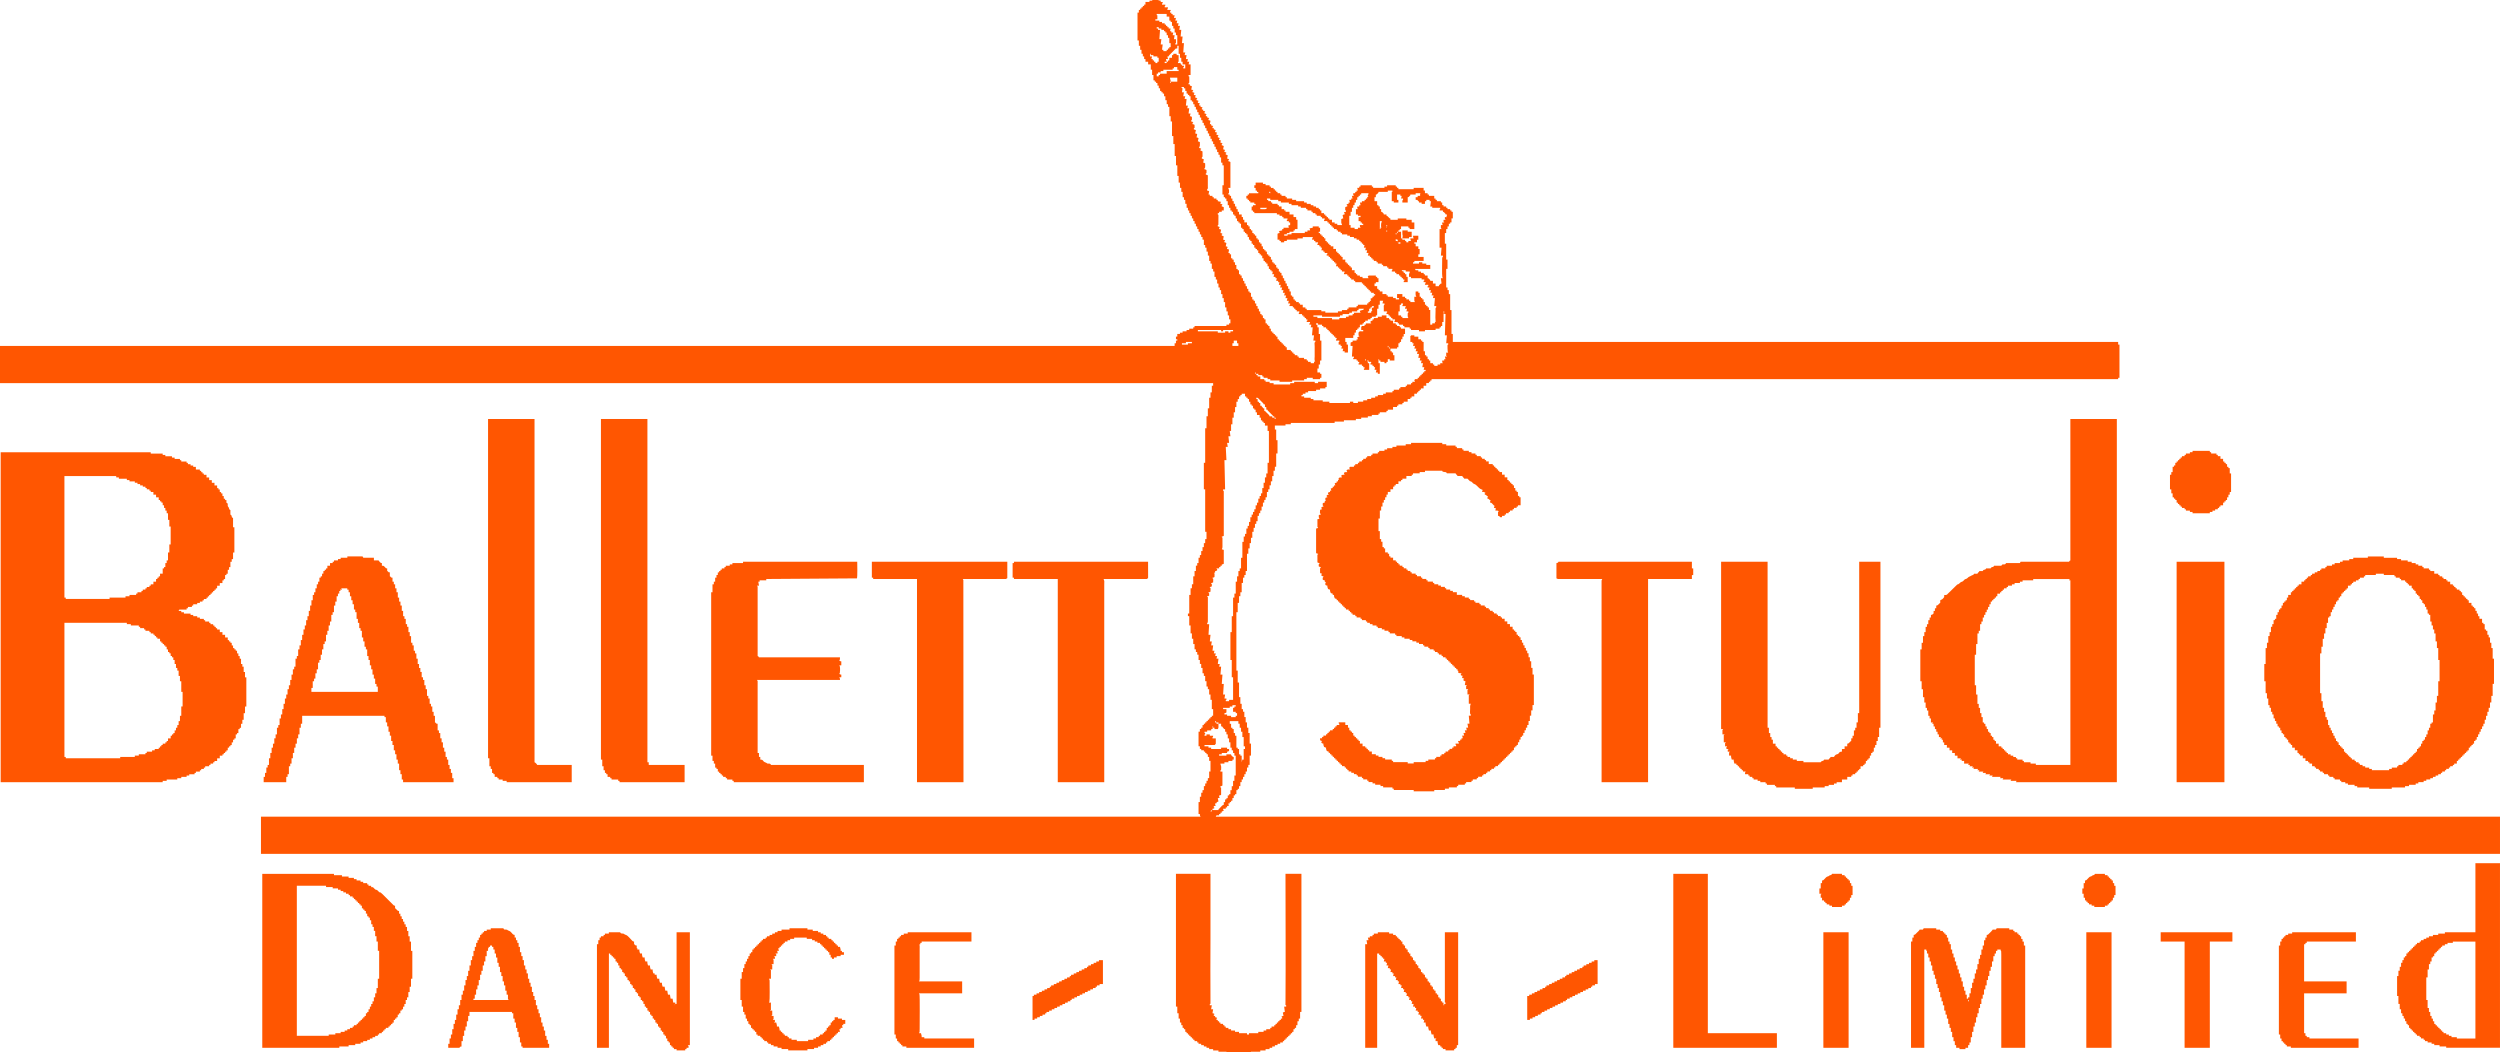 <?xml version="1.0" encoding="UTF-8"?>
<!DOCTYPE svg PUBLIC "-//W3C//DTD SVG 1.1//EN" "http://www.w3.org/Graphics/SVG/1.1/DTD/svg11.dtd">
<!-- Creator: CorelDRAW 2023 -->
<svg xmlns="http://www.w3.org/2000/svg" xml:space="preserve" width="134.548mm" height="56.642mm" version="1.1" style="shape-rendering:geometricPrecision; text-rendering:geometricPrecision; image-rendering:optimizeQuality; fill-rule:evenodd; clip-rule:evenodd"
viewBox="0 0 13290.73 5595.17"
 xmlns:xlink="http://www.w3.org/1999/xlink"
 xmlns:xodm="http://www.corel.com/coreldraw/odm/2003">
 <defs>
  <style type="text/css">
   <![CDATA[
    .fil0 {fill:#FF5601}
   ]]>
  </style>
 </defs>
 <g id="Ebene_x0020_1">
  <g id="_2248116440864">
   <path class="fil0" d="M6442.38 4306.69l0 7.06 -7.05 0c1.37,-3.79 -0.04,-1.77 2.67,-4.39 2.68,-2.6 0.59,-1.3 4.39,-2.68zm-315.08 -4306.69l21.39 0 5.92 0.09c8.2,1.2 5.39,3.44 15.97,3.44l0 7.06 10.59 0 0 7.06c-4.68,1.89 -3.3,-3.64 -3.54,7.06l17.65 0c-0.35,15.47 -3.18,-1.35 -3.53,14.13l17.64 0c-0.34,15.47 -3.18,-1.35 -3.53,14.12l17.65 0c-0.24,10.69 1.15,5.17 -3.54,7.06l0 7.05 7.06 0 0 7.06 7.06 0 0 7.06 10.59 0 -3.53 14.12 10.59 0 -3.53 14.12 10.59 0 -3.53 14.13 10.59 0 -3.54 14.13 10.59 0 -3.53 21.18 10.59 0 -3.53 35.29 10.59 0 -3.54 35.3 10.59 0 -3.53 49.42 10.59 0 -3.53 14.13 10.59 0 -3.54 21.18 10.59 0 -3.53 14.12 10.59 0 -3.53 14.12 10.59 0 0 56.49 -10.59 0 0 7.05c5.3,2.14 2.61,-3.86 3.72,6.87l0 21.58c-1.12,10.72 1.58,4.71 -3.72,6.86l0 7.05 7.05 0 0 7.06c7.08,0.16 3.63,1.02 10.59,3.54l-3.53 17.65c7.07,0.16 3.63,1.01 10.59,3.53 -1.55,4.19 1.07,2.31 -3.53,3.54l0 7.05c7.07,0.16 3.62,1.01 10.59,3.54 -1.56,4.18 1.06,2.31 -3.53,3.53l0 7.06c7.07,0.16 3.62,1 10.59,3.53 -1.56,4.19 1.06,2.31 -3.53,3.53l0 7.06c7.06,0.16 3.62,1.01 10.59,3.53 -1.56,4.19 1.06,2.32 -3.53,3.54l0 7.05c7.06,0.16 3.61,1.01 10.59,3.54 -1.57,4.18 1.05,2.31 -3.54,3.53l0 7.06c7.07,0.16 3.62,1.01 10.59,3.53 -1.56,4.19 1.06,2.31 -3.53,3.53l0 7.06 7.06 0 0 7.06c7.07,0.16 3.61,1.01 10.59,3.54 -1.57,4.18 1.05,2.3 -3.54,3.53l0 7.06 7.06 0 0 7.06c7.07,0.16 3.62,1 10.59,3.53 -1.56,4.18 1.06,2.31 -3.53,3.53l0 7.06c7.07,0.16 3.61,1.01 10.59,3.53 -1.57,4.19 1.05,2.32 -3.54,3.54l0 7.05 7.06 0 0 7.06c7.07,0.16 3.62,1.01 10.59,3.53 -1.56,4.19 1.06,2.32 -3.53,3.54l0 7.05c7.07,0.16 3.62,1.01 10.59,3.54l-3.54 17.64 7.06 0 0 7.06c7.07,0.16 3.63,1.02 10.59,3.53 -1.55,4.19 1.07,2.32 -3.53,3.54l0 7.06 7.05 0 0 7.06c7.08,0.16 3.63,1.01 10.6,3.53 -1.56,4.18 1.06,2.31 -3.54,3.54l0 7.05c7.07,0.16 3.63,1.01 10.6,3.54 -1.56,4.18 1.06,2.31 -3.54,3.53l0 7.06c7.07,0.16 3.62,1 10.6,3.53 -1.57,4.19 1.05,2.31 -3.54,3.53l0 7.06c5.14,0.12 2.39,-0.01 5.9,1.16 2.61,0.88 -1.16,0.26 4.69,2.37 -1.56,4.19 1.06,2.32 -3.53,3.54l0 7.05c5.14,0.12 2.38,-0.01 5.9,1.17 2.61,0.87 -1.16,0.26 4.69,2.37 -1.56,4.18 1.06,2.31 -3.53,3.53l0 7.06c5.13,0.11 2.38,-0.02 5.9,1.17 2.61,0.86 -1.16,0.25 4.69,2.36 -1.57,4.19 1.05,2.31 -3.54,3.53l0 7.06c5.14,0.12 2.39,0 5.91,1.17 2.6,0.87 -1.17,0.26 4.68,2.36l-3.53 17.66c5.14,0.11 2.38,-0.01 5.9,1.16 2.61,0.88 -1.16,0.26 4.69,2.37 -1.56,4.18 1.06,2.31 -3.53,3.54l0 7.05c5.13,0.12 2.38,-0.01 5.9,1.17 2.61,0.87 -1.16,0.25 4.69,2.37 -1.57,4.18 1.05,2.3 -3.54,3.53l0 7.06c5.14,0.11 2.39,-0.02 5.91,1.16 2.6,0.87 -1.17,0.25 4.68,2.37l-3.53 17.65c5.14,0.11 2.38,-0.02 5.9,1.16 2.61,0.87 -1.16,0.26 4.69,2.37 -1.56,4.19 1.06,2.31 -3.53,3.53l0 7.06c5.13,0.12 2.39,-0.01 5.9,1.16 2.61,0.88 -1.16,0.27 4.69,2.37l0 137.67 -10.59 0 0 7.06c4.82,1.95 1.57,-1 3.26,3.84l0 13.5c-1.6,4.87 1.51,1.92 -3.26,3.84l0 7.06 7.05 0 0 7.05 7.06 0 0 14.13 7.06 0 0 14.12 7.05 0 0 14.12 7.06 0 0 14.13 7.06 0 0 14.12 7.06 0 0 14.13 7.06 0 0 14.13 14.12 0 0 14.12 7.06 0 0 14.12 7.06 0 0 14.13 14.12 0 0 14.12 7.06 0 0 7.06 7.05 0 0 14.12 7.06 0 0 7.06 7.06 0 0 14.13 7.05 0 0 7.06 7.06 0 0 7.05 7.06 0 0 14.13 7.06 0 0 7.05 7.06 0 0 14.13 7.06 0 0 7.05 7.05 0 0 14.13 7.06 0 0 14.12 7.06 0 0 7.06 7.05 0 0 7.06 7.06 0 0 14.13 7.06 0 0 7.05 7.05 0 0 7.06 7.06 0 0 14.12 7.06 0 0 14.13 7.05 0 0 7.05 7.06 0 0 7.06 7.06 0 0 14.12 7.06 0 0 7.06 7.06 0 0 14.13 7.06 0 0 7.06 7.05 0 0 14.12 7.06 0 0 14.13 7.06 0 0 14.12 7.05 0 0 14.12 7.06 0 0 14.13 7.06 0 0 14.12 7.05 0 0 14.12 7.06 0 0 21.19 7.06 0 0 7.06 7.05 0 0 14.12 7.06 0 0 7.06 7.06 0 0 7.06 14.13 0 0 7.05 7.06 0 0 7.06 14.12 0 0 14.12 14.12 0 0 7.06 7.06 0 0 7.06 77.66 0 0 7.05 21.18 0 0 7.06 67.07 0 0 -7.06 21.19 0 0 -7.05 28.23 0 0 -7.06 7.06 0 0 -7.06 42.36 0 0 -7.05 7.06 0 0 -7.06 49.42 0 0 -7.06 7.06 0 0 -7.05 7.06 0 0 -7.06 7.05 0 -3.53 -10.59c6.93,-2.51 3.53,-3.38 10.59,-3.53l0 -7.06 7.06 0 0 -7.06 7.05 0 0 -7.06 -7.05 0 0 -7.06 -14.13 0 0 -7.06 -7.05 0 0 -7.05 -7.06 0 0 -7.06 -7.06 0 0 -7.06 -7.05 0 0 -7.05 -7.06 0 0 -7.06 -7.06 0 0 -7.06 -7.05 0 0 -7.05 -35.31 0 0 -7.06 -7.05 0 0 -7.06 -14.13 0 0 -7.05 -7.05 0 0 -7.06 -7.06 0 0 -7.06 -7.06 0 0 -7.05 -17.64 0c0.34,-15.48 3.18,1.34 3.53,-14.13l-14.12 0 0 -7.06 -7.06 0 0 -7.06 -7.06 0 0 -7.06 -7.06 0 0 -7.05 -10.59 0 3.53 -14.13 -7.06 0 0 -7.05 -7.05 0 0 -7.06 -7.06 0 0 -7.06 -7.06 0 0 -7.05 -7.05 0 0 -7.06 -7.06 0 0 -7.06 -10.59 0 0 -7.05c4.67,-1.9 3.29,3.63 3.53,-7.06l-14.12 0 0 -7.06 -7.06 0 0 -7.06 -10.59 0 3.54 -14.13 -7.06 0 0 -7.05 -7.06 0 0 -7.06 -10.6 0 0 -7.06c4.68,-1.89 3.3,3.64 3.54,-7.05l-14.13 0 0 -7.06 -7.05 0 0 -7.06 -10.59 0 0 -7.05c4.67,-1.9 3.29,3.63 3.53,-7.06l-52.95 0 0 7.06 -28.24 0 0 7.05 -56.48 0 0 7.06 -14.12 0 0 7.06 -17.65 0 0 -7.06 -7.06 0 0 -7.06 -10.59 0 0 -31.77c6.93,-2.51 3.53,-3.37 10.59,-3.53l0 -7.06c-4.19,-1.56 -2.31,1.06 -3.53,-3.54l17.65 -3.53 0 -7.06 7.05 0 0 -7.06 28.24 0c-0.16,-7.06 -1.01,-3.61 -3.53,-10.59 6.93,-2.51 3.52,-3.37 10.59,-3.53l0 -14.12 -7.06 0 0 -7.06 -10.59 0 0 -7.06c4.67,-1.89 3.29,3.64 3.53,-7.05l-21.18 0 0 -7.06 -7.05 0 0 -7.06 -14.13 0 0 -7.05 -14.13 0 0 -7.06 -120.02 0 0 -7.06 -7.06 0 0 -7.06 -7.06 0 0 -21.18 7.06 0 0 -7.06 14.12 0 0 -7.06 -7.05 0 0 -7.05 -21.18 0 0 -7.06 -7.06 0 0 -7.06 -7.06 0 0 -7.05 -7.05 0 0 -14.13 7.05 0 0 -7.05 7.06 0 0 -7.06 49.43 0 0 -7.06 -7.06 0 0 -7.06 -7.07 0 0 -14.13 -7.05 0 0 -14.12 7.05 0 0 -14.12 38.84 0 0 7.05 14.12 0 0 7.06 21.18 0 0 7.06 7.06 0 0 7.05 14.12 0 0 7.06 7.06 0 0 7.06 7.06 0 0 7.06 7.06 0 0 7.06 14.13 0 0 7.06 7.05 0 0 7.05 21.18 0 0 7.06 7.06 0 0 7.06 28.24 0 0 7.05 21.18 0 0 7.06 42.37 0 0 7.06 14.12 0 0 7.05 21.18 0 0 7.06 14.12 0 0 7.06 14.13 0 0 7.05 14.12 0 0 7.06 7.07 0 0 7.06 7.05 0 0 14.13 14.13 0 0 7.06 7.05 0 0 7.05 7.06 0 0 7.06 7.06 0 0 7.06 7.05 0 0 7.05 14.13 0 0 14.13 14.12 0 0 7.05 14.12 0 0 7.06 24.72 0c-0.34,-14.85 -2.31,0.9 -3.61,-14.05 -0.41,-4.83 0.07,-12.56 0.07,-17.72 6.93,-2.51 3.53,-3.38 10.59,-3.53l-3.53 -17.65c6.93,-2.51 3.53,-3.38 10.59,-3.53l0 -7.06c-4.19,-1.56 -2.31,1.06 -3.53,-3.53 6.93,-2.52 3.52,-3.38 10.59,-3.54l0 -7.06c-5.63,-2.27 -3.54,2.15 -3.54,-17.65 6.93,-2.51 3.53,-3.38 10.59,-3.53l0 -7.06c-4.19,-1.56 -2.31,1.06 -3.53,-3.53 6.93,-2.52 3.53,-3.38 10.59,-3.54l0 -7.05 7.06 0 -3.54 -14.13 10.59 0 0 -7.05 7.06 0 -3.53 -14.13 10.59 0c-1.57,-4.19 1.06,-2.31 -3.54,-3.53l0 -10.59 10.59 0 0 -7.06 7.06 0 0 -7.06 7.06 0 -3.54 -14.13 10.6 0 0 -7.05 7.06 0 0 -7.06 60.01 0 0 7.06 7.05 0 0 7.05 60.02 0 0 -7.05 14.12 0 0 -7.06 45.89 0 0 7.06 7.05 0 0 7.05 7.06 0 0 7.06 81.2 0 0 -7.06 52.96 0 0 14.13 7.05 0 0 14.13 14.13 0 0 7.06 7.05 0 0 7.05 28.24 0 0 14.13 7.06 0 0 7.05 7.05 0 0 7.06 21.18 0 0 7.06 7.06 0 0 14.12 7.06 0 0 7.06 14.13 0 0 7.05 7.06 0 0 7.06 14.12 0 0 7.06 7.06 0 0 7.06 7.05 0 0 35.3 -7.05 0 0 21.18 -7.06 0 0 7.05 -7.06 0 0 14.13 -7.05 0 0 14.12 -7.06 0 0 21.19 -7.06 0 0 56.47 7.06 0 0 84.72 7.06 0 0 49.42 -7.06 0 0 98.84 7.06 0 0 14.13 7.05 0 0 21.18 7.06 0 0 84.72 7.06 0 0 127.08 7.05 0 0 42.37 3537.13 0 0 14.12 7.06 0 0 176.51 -7.06 0 0 7.05 -3650.08 0 0 7.06 -7.06 0 0 7.06 -7.06 0 0 7.05 -14.12 0 0 14.13 -14.12 0 0 14.12 -14.14 0 0 7.06 -7.05 0 0 7.05 -7.06 0 0 7.06 -7.06 0 0 7.06 -14.12 0 0 14.12 -14.12 0 0 7.07 -7.06 0 0 7.05 -14.12 0 0 14.13 -21.18 0 0 7.05 -7.06 0 0 7.06 -21.19 0 0 7.06 -7.06 0 0 7.05 -21.18 0 0 14.13 -28.23 0 0 7.05 -7.06 0 0 7.06 -35.3 0 0 7.06 -7.06 0 0 7.05 -35.29 0 0 7.06 -21.18 0 0 7.06 -35.3 0 0 7.06 -28.24 0 0 7.06 -63.54 0 0 7.06 -49.43 0 0 7.05 -232.98 0 0 7.06 -28.24 0 0 7.06 -56.48 0 0 21.18 7.06 0 0 56.48 7.06 0 0 70.6 -7.06 0 0 70.6 -7.06 0 0 21.18 -7.06 0 0 28.24 -7.05 0 0 28.25 -7.06 0 0 21.18 -7.06 0 0 21.18 -7.05 0 0 14.12 -7.06 0 0 28.24 -7.06 0 0 14.12 -7.05 0 0 14.13 -7.06 0 0 21.18 -7.06 0 0 21.18 -7.05 0 0 14.13 -7.06 0 0 14.12 -7.06 0 0 28.24 -7.06 0 0 14.13 -7.06 0 0 21.18 -7.06 0 0 21.18 -7.05 0 0 31.77 -7.06 0 0 28.24 -7.06 0 0 28.24 -7.05 0 0 28.24 -7.06 0 0 91.78 -7.06 0 0 21.18 -7.05 0 0 14.13 -7.06 0 0 28.24 -7.06 0 0 49.42 -7.05 0 0 21.18 -7.06 0 0 35.3 -7.06 0 0 49.42 -7.06 0 0 310.64 7.06 0 0 63.54 7.06 0 0 77.67 7.06 0 0 35.29 7.05 0 0 28.25 7.06 0 0 14.12 7.06 0 0 28.24 7.05 0 0 28.23 7.06 0 0 28.25 7.06 0 0 28.24 7.05 0 0 56.47 7.06 0 0 63.55 -7.06 0 0 49.42 -7.05 0 0 14.12 -7.06 0 0 21.19 -7.06 0 0 14.12 -7.05 0 0 14.13 -7.06 0 0 14.12 -7.06 0 0 14.12 -7.05 0 0 21.18 -7.06 0 0 14.13 -7.06 0 0 7.06 -7.06 0 0 21.18 -7.06 0 0 7.06 -7.06 0 0 14.12 -7.05 0 0 14.13 -7.06 0 0 7.05 -7.06 0 0 7.06 -7.05 0 0 7.06c4.19,1.56 2.31,-1.06 3.53,3.53 -6.93,2.51 -3.53,3.38 -10.59,3.53l0 7.06 -7.06 0 0 7.06 -14.12 0c0.12,5.14 -0.01,2.39 1.16,5.9 0.88,2.61 0.26,-1.15 2.37,4.7 -6.93,2.51 -3.52,3.37 -10.59,3.53l0 7.06 -7.05 0 0 7.05 -7.06 0 0 7.06 -14.13 0c-3.07,8.49 -0.45,-1.43 -3.53,7.06l6827.16 0 0 197.68 -11903.4 0 0 -197.68 4995.06 0c-3.07,-8.49 -0.96,1.13 -2.88,-5.95 -0.94,-3.41 -0.65,-4.6 -0.65,-8.18l-7.05 0 0 -63.55 7.05 0 0 -28.23 7.06 0 0 -21.18 7.06 0 0 -14.13 7.05 0 0 -21.19 7.06 0 0 -14.12 7.06 0 0 -14.12 7.05 0 0 -14.13 7.06 0 0 -35.29 7.06 0 0 -56.48 -7.06 0 0 -21.18 -7.06 0 0 -14.13 -7.05 0 0 -7.05 -7.06 0 0 -7.06 -7.06 0 0 -7.06 -14.12 0 0 -7.05 -7.06 0 0 -14.13 -7.05 0 0 -77.66 7.05 0 0 -14.12 7.06 0 0 -7.06 7.06 0 0 -14.13 7.05 0 0 -7.06 7.06 0 0 -7.06 7.06 0 0 -7.05 7.05 0 0 -7.06 7.06 0 0 -7.06 7.06 0 0 -7.05 7.05 0 0 -7.06 7.06 0 0 -35.29 -7.06 0 0 -49.43 -7.05 0 0 -28.24 -7.06 0 0 -28.23 -7.06 0 0 -14.13 -7.05 0 0 -28.24 -7.06 0 0 -28.24 -7.06 0 0 -14.12 -7.05 0 0 -28.24 -7.06 0 0 -21.19 -7.06 0 0 -21.18 -7.05 0 0 -28.24 -7.06 0 0 -14.12 -7.06 0 0 -14.12 -7.06 0 0 -28.24 -7.06 0 0 -28.25 -7.06 0 0 -28.23 -7.05 0 0 -42.36 -7.06 0 0 -49.43 -7.06 0 0 -14.12 7.06 0 0 -98.85 7.06 0 0 -35.29 7.05 0 0 -21.18 7.06 0 0 -42.37 7.06 0 0 -28.24 7.06 0 0 -28.23 7.06 0 0 -14.13 7.06 0 0 -28.24 7.05 0 0 -14.13 7.06 0 0 -21.18 7.06 0 0 -21.18 7.05 0 0 -21.18 7.06 0 0 -21.19 7.06 0 0 -38.82 -7.06 0 0 -225.92 -7.06 0 0 -14.13 0 -127.08 7.06 0 0 -183.56 7.06 0 0 -63.55 7.05 0 0 -42.36 7.06 0 0 -56.47 7.06 0 0 -28.25 7.05 0 0 -35.29 7.06 0 0 -14.13 -6449.43 0 0 -197.68 6244.69 0 0 -14.13 7.06 0 0 -14.12 7.06 0 0 -7.06 -7.06 0 0 -14.12 7.06 0 0 -14.13 14.12 0 0 -7.06 14.13 0 0 -7.06 21.18 0 0 -7.05 14.12 0 0 -7.06 21.18 0 0 -7.06 7.06 0 0 -7.05 169.45 0 0 -7.06 14.12 0 0 -7.06 7.06 0 0 -21.18 -7.06 0 0 -21.18 -7.06 0 0 -21.19 -7.05 0 0 -21.18 -7.06 0 0 -28.23 -7.06 0 0 -21.18 -7.05 0 0 -21.19 -7.06 0 0 -21.18 -7.06 0 0 -14.13 -7.05 0 0 -21.18 -7.06 0 0 -21.18 -7.06 0 0 -14.12 -7.06 0 0 -28.24 -7.06 0 0 -14.13 -7.06 0 0 -28.24 -7.05 0 0 -14.12 -7.06 0 0 -28.24 -7.06 0 0 -21.18 -7.05 0 0 -21.19 -7.06 0 0 -14.12 -7.06 0 0 -28.24 -7.05 0 0 -14.12 -7.06 0 0 -14.12 -7.06 0 0 -14.13 -7.05 0 0 -14.13 -7.06 0 0 -14.12 -7.06 0 0 -14.13 -7.06 0 0 -14.12 -7.06 0 0 -14.12 -7.06 0 0 -14.13 -7.05 0 0 -14.12 -7.06 0 0 -14.13 -7.06 0 0 -14.13 -7.05 0 0 -21.18 -7.06 0 0 -21.18 -7.06 0 0 -14.12 -7.05 0 0 -28.24 -7.06 0 0 -21.19 -7.06 0 0 -28.23 -7.05 0 0 -35.3 -7.06 0 0 -56.48 -7.06 0 0 -49.42 -7.06 0 0 -63.55 -7.06 0 0 -42.36 -7.06 0 0 -77.66 -7.05 0 0 -28.24 -7.06 0 0 -49.42 -7.06 0 0 -14.13 -7.05 0 0 -21.18 -7.06 0 0 -21.18 -7.06 0 0 -14.12 -7.05 0 0 -7.06 -7.06 0 0 -7.05 -7.06 0 0 -14.13 -7.05 0 0 -14.13 -7.06 0 0 -14.12 -7.06 0 0 -7.06 -7.05 0 0 -7.06 -7.06 0 0 -28.23 -7.07 0 0 -28.24 -7.05 0 0 -28.25 -14.13 0 0 -14.12 -14.12 0 0 -14.12 -7.06 0 0 -14.13 -7.05 0 0 -14.12 -7.06 0 0 -21.18 -7.06 0 0 -21.18 -7.05 0 0 -28.25 -7.06 0 0 -148.26 7.06 0 0 -14.12 7.05 0 0 -7.06 7.06 0 0 -7.05 7.06 0 0 -7.06 7.05 0 0 -7.06 7.06 0 0 -14.13 21.18 0 0 -7.06 14.12 0c2.11,-2.37 -0.27,-3.21 2.63,-3.53zm322.14 3868.96l7.06 0 0 7.06 17.65 0c2.23,-6.17 3.31,-2.43 3.66,-12.23 0.19,-4.96 -0.13,-10.92 -0.13,-16.02l14.12 0 0 14.13c12.97,0.29 2.26,-1.78 8.02,4.34l3.47 3.59c0.25,0.27 0.61,0.64 0.86,0.91 0.25,0.27 0.56,0.69 0.81,0.96 5.77,6.13 -4.99,4.04 8.02,4.34l0 14.12 7.06 0 0 14.12 7.05 0 0 21.18 7.06 0 0 21.18 7.06 0 0 28.25 7.05 0 0 14.12 7.06 0 0 14.13 7.06 0 0 14.12 7.06 0 0 105.9 -7.06 0 0 28.24 -7.06 0 0 28.23 -7.06 0 0 21.19 -7.05 0 0 21.18c-17.92,0.4 3.79,6.66 -14.13,7.06l0 14.12c-17.91,0.4 3.79,6.67 -14.12,7.06l0 14.12 -7.06 0 0 14.13c-7.04,0.16 -12.85,9.87 -22.96,19.41 -3.72,3.51 -5.14,2.36 -5.27,8.83l-31.78 0 0 -7.06c7.18,-0.16 4.54,-1.33 10.59,-3.54 -1.21,-4.58 0.65,-1.97 -3.54,-3.53l0 -7.06c7.18,-0.16 4.55,-1.34 10.6,-3.53 -1.22,-4.58 0.65,-1.97 -3.54,-3.53l0 -7.06c16.48,-0.37 -2.96,-3.12 17.66,-10.59l-3.54 -17.65c7.17,-0.16 4.55,-1.34 10.59,-3.53 -1.21,-4.58 0.65,-1.97 -3.53,-3.53l0 -7.06c7.18,-0.16 4.54,-1.34 10.59,-3.53 0,-7.06 -0.07,-14.16 0.01,-21.21 0.29,-23.04 0.86,-15.85 -3.54,-17.63l0 -7.06c7.18,-0.16 4.54,-1.33 10.59,-3.53l0 -74.12 -10.59 0 0 -7.06c5.34,-2.15 2.58,3.86 3.72,-6.87 2.01,-18.8 -3.51,-18.44 -3.72,-28.44l21.18 0 0 -7.06 21.18 0 0 -7.05 21.18 0 0 -7.06 7.05 0 0 -14.12c-5.72,-0.14 -4.22,-0.4 -9.82,-6.07l-2.72 -2.58c-1.28,-1.99 -1.44,0.53 -1.58,-5.48l-10.59 0 -14.12 0 0 7.06 -38.83 0 0 -7.06 14.12 0 0 -7.05 28.24 0c0.22,-9.75 -2.71,-4.48 6.92,-8.97 2.2,-1.03 -1.58,0.27 3.66,-1.62l0 -10.59 -10.59 0 0 -7.06 -31.77 0 0 7.06 -52.96 0 0 -7.06 -14.12 0 0 -7.06 -21.18 0 0 -7.06 51.23 0.05c5.36,-1.1 3.38,1.05 5.25,-3.59 3.75,-1.5 3.88,0.26 3.62,-14.03 -0.11,-5.93 -0.08,-11.82 -0.08,-17.74l-17.65 0c0.35,-15.47 3.19,1.36 3.53,-14.12l-17.65 0 0 -7.06 -17.64 0 0 7.06 -10.59 0c0.24,-10.69 -1.15,-5.17 3.53,-7.06l0 -7.05c-4.67,-1.89 -3.29,3.63 -3.53,-7.06l14.12 0 0 -7.06 21.18 0c0.29,-12.55 -0.51,-4.19 4.61,-7.74 1.24,-0.86 3.81,-0.4 5.98,-6.37zm0 0c-4.66,-1.89 -3.29,3.63 -3.53,-7.06l3.53 0 0 7.06zm88.25 -35.3l45.9 0 0 14.12 7.05 0 0 21.19 7.06 0 0 21.18 7.06 0 0 28.24 7.05 0 0 49.42 7.06 0 0 14.13 -7.06 0 0 56.47 -7.05 0 -3.54 14.12 0 -35.29 -7.05 0 0 -7.06 -7.06 0 0 -28.23 -7.06 0 0 -7.06 -7.06 0 0 -63.55 -7.06 0 0 -14.12 -7.06 0 0 -21.18 -7.05 0 0 -7.06 -7.06 0 0 -21.19 -7.06 0 0 -14.12zm-70.6 7.05l10.6 0 0 7.06 -10.6 0 0 -7.06zm0 0l-7.06 0 0 -7.05 3.54 0c3.07,8.49 0.45,-1.42 3.53,7.05zm95.31 -77.65l-7.06 0 0 21.18 14.13 0 0 7.06 7.06 0 0 14.12 -7.06 0 0 7.06 -24.71 0 0 -7.06 -21.18 0 0 -7.06 -14.12 0 0 -7.05c7.18,-0.16 4.54,-1.34 10.59,-3.54l0 -17.64 -17.65 0 0 -7.06 35.29 0 0 -7.06 14.13 0 0 -7.06 17.65 0 0 7.06 -7.06 0 0 7.06zm-24.71 -1472.05l7.06 0 0 -35.29 7.06 0 0 -35.3 7.05 0 0 -28.24 7.06 0 0 -28.24 7.06 0 0 -28.23 7.06 0 0 -14.13 7.06 0 0 -14.13 7.06 0 0 -7.06 7.05 0 0 -7.05 17.65 0 0 14.12 7.06 0 0 7.07 7.05 0 0 7.05 7.06 0 0 14.13 7.06 0 0 14.12 7.05 0 0 7.06 7.06 0 0 14.12 7.06 0 0 7.06 7.05 0 0 14.12 7.07 0 0 14.12 14.12 0 0 14.13 7.06 0 0 14.13 7.06 0 0 7.06 7.05 0 0 7.05 7.06 0 0 14.13 14.12 0 0 28.23 7.06 0 0 169.45 -7.06 0 0 56.48 -7.05 0 0 21.18 -7.06 0 0 28.24 -7.06 0 0 28.24 -7.05 0 0 28.24 -7.06 0 0 14.12 -7.06 0 0 14.12 -7.05 0 0 21.19 -7.06 0 0 14.13 -7.07 0 0 21.18 -7.05 0 0 14.12 -7.06 0 0 14.12 -7.06 0 0 14.13 -7.05 0 0 24.71 -7.06 0 0 21.18 -7.06 0 0 14.12 -7.05 0 0 28.24 -7.06 0 0 14.12 -7.06 0 0 28.25 -7.05 0 0 84.71 -7.06 0 0 56.48 -7.06 0 0 14.12 -7.05 0 0 28.24 -7.06 0 0 28.24 -7.06 0 0 63.55 -7.06 0 0 21.18 -7.06 0 0 98.84 -7.06 0 0 84.72 -7.05 0 0 148.26 7.05 0 0 91.79 7.06 0 0 120.02 -21.18 0 0 7.06 -17.65 0c0.25,-10.69 -1.15,-5.18 3.54,-7.06l0 -7.06 -10.59 0 3.53 -21.18 -10.59 0 3.53 -56.48 -10.59 0 3.54 -49.42 -10.59 0 3.53 -42.36 -10.59 0 3.53 -14.13 -10.59 0 3.54 -28.24 -10.6 0 3.54 -14.12 -10.6 0 3.54 -14.12 -10.6 0 3.54 -14.13 -10.59 0 3.53 -28.23 -10.59 0 3.53 -21.19 -10.59 0 3.54 -35.3 -10.59 0 3.53 -56.47 -10.59 0 0 -7.06c3.75,-1.51 3.88,0.25 3.62,-14.04l0.11 -116.78c-1.11,-10.73 1.58,-4.72 -3.72,-6.87l0 -3.53c7.18,-0.16 4.54,-1.34 10.59,-3.53 0,-13.93 0.88,-12.34 -3.53,-14.13l0 -3.53c7.18,-0.16 4.54,-1.34 10.59,-3.53 0,-22.34 2.23,-18.86 -3.54,-21.18l0 -3.54c7.18,-0.16 4.55,-1.34 10.59,-3.53 0,-13.93 0.89,-12.35 -3.53,-14.12l0 -3.54c7.18,-0.16 4.54,-1.34 10.59,-3.53 0,-22.35 2.24,-18.86 -3.53,-21.19l0 -3.53c7.18,-0.16 4.54,-1.34 10.59,-3.54 0,-22.33 2.24,-18.84 -3.54,-21.18l7.06 -3.53 0 -7.06c7.18,-0.16 4.55,-1.34 10.6,-3.53l0 -7.06c-4.59,-1.21 -1.98,0.66 -3.54,-3.53l14.13 0 0 -7.06 7.06 0 0 -7.05 7.05 0 0 -7.06c7.18,-0.16 4.55,-1.34 10.59,-3.53l0 -74.13c-7.18,-0.16 -4.54,-1.34 -10.59,-3.54 1.89,-5.22 3.55,-2.35 3.66,-13.99l-0.06 -35.51c0.03,-0.96 0.05,-8.4 -0.03,-8.79 -1.1,-5.36 1.05,-3.39 -3.58,-5.26l0 -3.53c7.18,-0.16 4.55,-1.34 10.59,-3.53l0.05 -234.79c-1.1,-5.37 1.05,-3.39 -3.58,-5.26l0 -7.05 10.59 0 -3.53 -155.32 10.59 0 -3.54 -70.61 10.59 0 -3.53 -21.18 10.59 0 -3.53 -35.3 10.59 0 -3.54 -28.24zm236.52 -70.6l7.05 0 0 7.06 -3.53 0c-3.06,-8.49 -0.45,1.42 -3.53,-7.06zm0 0l-10.59 0 0 -7.06 -14.13 0c-0.15,-7.04 -9.86,-12.84 -19.4,-22.96 -3.52,-3.71 -2.37,-5.14 -8.83,-5.28l0 -14.12c-12.99,-0.29 -2.27,1.79 -8.02,-4.34l-3.47 -3.6c-0.26,-0.27 -0.62,-0.63 -0.86,-0.9 -0.26,-0.27 -0.56,-0.69 -0.81,-0.96 -5.78,-6.12 4.99,-4.04 -8.02,-4.33l0 -14.13c-17.93,-0.4 3.79,-6.67 -14.13,-7.05l0 -14.13 -7.06 0 0 -7.05c5.4,0 6.36,-0.83 9.99,2.36 0.28,0.25 0.55,0.7 0.8,0.96l2.44 2.85c1.6,1.65 0.76,0.56 2.73,2.57l20.24 20.36c6.94,7.18 -3.15,5.91 9.7,6.19l0 14.12 7.06 0 0 14.13c13.02,0.29 2.21,-1.78 8.02,4.33 0.25,0.27 0.56,0.69 0.81,0.95l26.3 26.67c2.57,2.51 -5.39,3.07 7.23,3.35l0 7.06zm-102.38 -240.05l3.53 0 0 7.06 -3.53 0 0 -7.06zm-120.02 -155.32l7.05 0 0 -14.12 17.66 0 0 14.12 7.06 0 0 14.13 -31.78 0 0 -14.13zm-236.52 7.06l-31.77 0 0 -7.06 21.18 0 0 -7.05 31.77 0 0 7.05 -21.18 0 0 7.06zm52.96 -77.66l123.55 0 0 7.05 10.59 0 0 -7.05 52.95 0 0 7.05 -14.12 0 0 7.06 -10.59 0 0 -7.06 -17.65 0 0 7.06 -38.83 0 0 -7.06 -105.9 0 0 -7.05zm1306.12 -98.85l3.54 0 0 7.06 -3.54 0 0 -7.06zm-444.79 -3.53c0.11,5.13 -0.11,2.31 1.17,5.9 1.05,2.97 0.11,-1.55 2.37,4.69l-35.3 0 0 7.06 -7.06 0 0 7.06 -21.18 0 0 7.06 -14.12 0 0 7.06 -35.3 0 0 7.05 -38.83 0 0 -7.05 -77.67 0 0 -7.06 -21.18 0 0 -7.06 45.9 0 0 7.06 95.3 0 0 -7.06 14.13 0 0 -7.06 35.29 0 0 -7.06 14.13 0 0 -7.06 28.23 0 0 -7.05 7.06 0 0 -7.06 28.25 0c-3.13,8.62 -5.57,6.41 -8.91,6.98l-12.28 3.61zm63.55 -14.12c0,13.93 -0.88,12.34 3.53,14.12l-7.06 3.53 0 7.06 -17.64 0 0 -7.06 7.05 0 0 -14.12 7.06 0 0 -7.06 7.06 0 0 -7.05 10.59 0 0 7.05c-15.27,0.35 -0.32,2.46 -10.59,3.54zm162.39 -10.59l17.65 0c-0.25,10.69 1.14,5.17 -3.54,7.05l0 7.06 10.59 0 -3.53 14.12 10.59 0 0 7.06c-3.36,1.35 -4.16,-0.05 -3.74,14.17 0.08,3.05 0.06,5.33 0.85,8.14 1.99,7.03 -0.18,-2.56 2.89,5.94l-31.77 0 0 -7.06 -7.06 0 0 -7.06 -14.13 0 0 -21.19 7.06 0 0 -35.29 7.06 0 0 -7.06 10.59 0c-0.35,15.45 -3.1,-1.33 -3.53,14.13zm-105.9 -14.13l10.59 0 0 7.06c-5.47,2.21 -3.68,9.45 -3.58,15.84 0.11,6.47 0.05,12.98 0.05,19.45l17.64 0c-0.24,10.7 1.15,5.19 -3.53,7.06l0 7.06 10.59 0 0 7.06 7.06 0 0 7.06 7.05 0 0 7.06 7.06 0 0 7.05 14.12 0c-0.34,15.48 -3.18,-1.35 -3.53,14.13l17.65 0 0 7.05 7.05 0 0 7.06 21.19 0 0 7.06 7.06 0 0 7.05 28.24 0 0 7.06 7.05 0 0 7.06 42.36 0 0 7.05 31.78 0 0 -7.05 56.48 0 0 -7.06 21.18 0 0 -7.06 7.05 0 0 -7.05 7.06 0 0 -21.18 7.06 0 0 -45.89c6.97,2.52 3.52,3.37 10.6,3.53l-3.54 112.97 10.59 0 -3.53 42.36 10.59 0 0 7.06c-4.97,2.01 -3.36,-1.6 -3.76,8.59 -0.14,3.62 0.23,8.71 0.21,12.6l1.12 16.54c1.13,3.13 0.06,-1.95 2.44,4.62l-10.59 0 0 17.65c4.58,1.21 1.97,-0.65 3.53,3.54l-10.59 0 3.54 14.12 -7.06 0 0 7.06 -10.6 0 0 10.59c4.59,1.21 1.98,-0.66 3.54,3.53l-14.13 0 0 7.06 -14.12 0 0 7.06 -17.65 0 0 -7.06 -7.06 0 0 -7.06 -14.12 0 0 -14.12 -7.06 0 0 -7.06 -7.05 0 0 -14.12 -7.06 0 0 -7.06 -7.06 0 0 -21.19 -7.05 0 0 -49.41 -7.06 0 0 -7.06 -7.07 0 0 -7.06 -14.12 0 0 -14.12 -21.18 0 0 -7.06 -17.65 0c-1.21,4.58 0.66,1.97 -3.53,3.54l0 31.77 10.59 0 0 7.05 7.06 0 -3.54 14.13 10.59 0 -3.53 14.12 10.59 0 -3.53 14.12 10.59 0 -3.54 14.13 10.59 0 -3.53 21.19 10.59 0 -3.53 14.12 10.59 0 -3.54 14.12 10.6 0 -3.53 21.18 10.59 0 -3.53 14.13 10.59 0 0 7.05 -7.06 0 0 7.06 -7.06 0 0 7.06 -7.06 0 0 7.06 -7.06 0 0 7.06 -7.06 0 0 7.06 -7.05 0 0 7.05 -14.13 0c-1.21,4.58 0.66,1.97 -3.53,3.54 0.12,5.12 -0.11,2.3 1.16,5.89 1.06,2.96 0.11,-1.55 2.37,4.7l-14.12 0 0 7.05 -7.06 0 0 7.06 -21.18 0 0 7.06 -7.05 0 0 7.05 -28.25 0 0 7.06 -7.06 0 0 7.06 -28.23 0 0 7.05 -7.06 0 0 7.06 -35.29 0 0 7.06 -14.13 0 0 7.05 -28.24 0 0 7.06 -14.13 0 0 7.07 -21.18 0 0 7.05 -21.18 0 0 7.06 -21.18 0 0 7.06 -28.24 0 0 7.05 -24.71 0 0 -7.05 -17.64 0 0 7.05 -109.44 0 0 -7.05 -35.29 0 0 -7.06 -49.43 0 0 -7.06 -14.12 0 0 -7.05 -35.29 0 0 -7.07 -14.13 0 0 -7.06 7.06 0 0 -7.05 14.12 0 0 -7.06 14.13 0 0 -7.06 42.36 0 0 -7.05 21.19 0 0 -7.06 28.23 0 0 -7.06 7.06 0 0 -28.23 -45.89 0 0 7.05 -17.65 0 0 -7.05 -109.43 0 0 7.05 -21.18 0 0 7.06 -88.26 0 0 -7.06 -21.18 0 0 -7.05 -21.18 0 0 -7.06 -7.05 0 0 -7.06 -21.18 0 0 -14.12 -14.13 0 0 -7.06 -7.06 0 0 -7.06 10.6 0 0 7.06 21.18 0 0 7.06 7.05 0 0 7.06 21.18 0 0 7.05 14.13 0 0 7.06 49.42 0 0 7.06 67.07 0 0 -7.06 63.55 0 0 -7.06 14.12 0 0 -7.05 31.77 0 0 7.05 38.84 0 0 -7.05 7.05 0 0 -21.19 -7.05 0 0 -7.06 -14.14 0 0 -21.18 7.06 0 0 -21.18 7.07 0 0 -21.18 7.05 0 0 -105.9 -7.05 0 0 -35.3 -7.07 0 0 -35.3 -7.06 0 0 -14.12 -7.05 0 0 -7.06 10.59 0 0 7.06 21.19 0 0 7.06 7.05 0 0 7.05 14.13 0 0 7.06 7.05 0 0 7.06 7.06 0 0 7.05 7.06 0 0 7.06 7.05 0 0 7.06 7.06 0 0 7.06 7.06 0 0 7.06 7.05 0 0 7.06 7.06 0 0 7.05c-4.66,1.89 -3.29,-3.63 -3.53,7.06l17.65 0c-0.24,10.69 1.14,5.17 -3.54,7.06l0 14.12 10.6 0 0 7.06 7.06 0 -3.54 14.12 10.59 0 -3.53 14.12 10.59 0 0 7.06 17.65 0 0 -42.36 -7.06 0 0 -14.12 -7.06 0 0 -21.18 42.36 0 0 -14.13 7.06 0 0 -14.13 7.06 0 0 -14.12 7.05 0 0 -7.06 7.06 0 0 -7.06 7.06 0 0 -14.12 14.13 0 0 -7.06 7.06 0 0 -7.05 7.05 0 0 -7.06 14.13 0 0 -7.06 14.12 0 0 -7.05 7.06 0 0 -7.06 21.18 0 0 -7.06 7.05 0 0 -35.3 7.06 0 0 -21.18 7.06 0 0 -21.18 7.06 0 10.59 0 -3.53 14.12zm84.71 -324.76l10.59 0 0 7.05 -10.59 0 0 -7.05zm-7.06 -1.77c0,-2.98 5.19,-2.48 2.24,0 -1.44,1.21 -2.24,2.89 -2.24,0zm-7.05 -15.88c5.85,2.11 2.08,1.5 4.69,2.37 3.51,1.18 0.76,1.05 5.9,1.16l0 7.06 -10.59 0 0 -10.59zm0 -31.77l3.53 0 0 7.06 -3.53 0 0 -7.06zm7.05 -7.06l3.54 0 0 7.06 -3.54 0 0 -7.06zm-56.47 -7.06l3.53 0 0 7.06 -3.53 0 0 -7.06zm0 -15.88c0,-2.99 5.18,-2.47 2.23,0 -1.44,1.21 -2.23,2.88 -2.23,0zm0 -12.36l3.53 0 0 7.06 -3.53 0 0 -7.06zm-24.71 10.59l-7.06 3.53c-0.24,10.7 1.15,5.19 -3.53,7.06l0 -42.36 10.59 0c-0.31,13.67 -2.75,-0.21 -3.69,15.8 -1.21,20.32 0.84,14.82 3.69,15.96zm-645.99 -95.31l0 -7.06 35.29 0c-2.65,7.32 -6.65,7.21 -13.97,7.22 -7.07,0 -14.23,-0.16 -21.33,-0.16zm35.29 -56.47l17.65 0 0 7.05 42.36 0 0 7.06 14.13 0 0 7.06 42.36 0 0 7.05 14.12 0 0 7.06 35.3 0 0 7.06 14.13 0 0 7.05 28.24 0 0 7.06 7.05 0 0 7.06 21.18 0 0 7.06 7.06 0 0 7.06 14.12 0 0 7.06 7.06 0 0 7.05 21.19 0 0 7.06 7.06 0 0 7.06 14.12 0c-0.35,15.47 -3.19,-1.35 -3.53,14.12l17.64 0 0 7.06 7.06 0 0 7.05 7.06 0 0 7.06 7.05 0 0 7.06 7.06 0 0 7.05 7.06 0 0 7.06 14.12 0 0 7.06 7.06 0 0 7.06 14.13 0 0 7.06 7.06 0 0 7.06 28.23 0 0 7.05 14.13 0 0 7.06 21.18 0 0 7.06 14.12 0 0 7.05 14.13 0 0 7.06 7.06 0 0 7.06 7.06 0 0 7.05 7.05 0 0 7.06 7.06 0 -3.53 14.12 10.59 0 -3.54 14.13 10.59 0 -3.53 14.13 10.59 0 -3.53 14.12 10.59 0 0 7.06 7.05 0 0 7.06 7.06 0 0 7.05 7.06 0 0 7.06 14.12 0 0 7.06 7.06 0 0 7.05 21.18 0 0 7.06 7.06 0 0 7.06 21.18 0 0 7.05 7.06 0 0 7.06 21.18 0c-0.35,15.47 -3.18,-1.34 -3.53,14.13l17.64 0 0 7.06 7.06 0 0 7.06 14.12 0 0 7.05 7.06 0 0 7.06 7.06 0 0 7.06 7.06 0 0 7.05 7.06 0 0 7.06c-4.67,1.89 -3.3,-3.63 -3.53,7.06l21.18 0 0 -28.24 -7.06 0 0 -14.12 -7.06 0 0 -7.06 -7.05 0 0 -7.06c-3.57,-0.08 -6.56,-0.68 -8.84,-3.53 -1.48,-1.84 -0.63,-0.43 -1.76,-3.54l21.19 0 0 7.06 21.18 0c0,1.73 0.22,5.24 -0.31,6.75 -1.68,4.85 1.62,1.89 -3.23,3.84l0 17.65 10.59 0 0 7.06 56.48 0 0 7.05 14.13 0c-0.25,10.69 1.14,5.18 -3.53,7.06l0 7.06 10.59 0 0 7.05c-4.68,1.89 -3.3,-3.63 -3.54,7.06l17.65 0c-0.25,10.69 1.14,5.17 -3.53,7.06l0 7.05 10.59 0 -3.54 14.13 10.59 0 -3.53 14.12 10.59 0 -3.53 14.13 10.59 0 -3.54 14.13 10.59 0 -3.53 42.36 10.59 0 0 7.05c-5.47,2.21 -3.67,9.46 -3.57,15.84 0.28,16.8 -1.89,34.74 -0.16,51.43 1.11,10.73 -1.58,4.72 3.72,6.87l-7.06 3.54 0 7.05 -14.12 0 0 7.06 -10.59 0 0 -77.66 -7.06 0 0 -14.13 -7.05 0 0 -7.05 -7.06 0 0 -7.06 -7.06 0 0 -14.12 -7.05 0 0 -14.13 -7.06 0 0 -7.05 -7.07 0 0 -7.06 -7.05 0 0 -21.19 -7.06 0 0 -7.06 -14.12 0c0,7.22 -1.28,15.47 0.63,22.31 1.98,7.05 -0.17,-2.55 2.89,5.94l-10.59 0 0 24.7c4.58,1.21 1.97,-0.65 3.53,3.54l-24.7 0 0 -7.06 -7.06 0 0 -7.06 -14.12 0 0 -7.05 -7.06 0 0 -7.06 -14.12 0 0 -14.13 -28.25 0 0 21.19 10.59 0 0 7.05 -17.64 0 0 -7.05 -14.13 0 0 -7.06 -28.23 0 0 -7.06 -7.06 0 0 -7.06 -21.18 0 0 -14.13 -14.13 0 0 -7.05 -7.06 0 0 -7.06 -7.06 0 0 -14.12 -14.12 0 0 -14.13 7.06 0 0 -7.05 14.12 0 0 -21.18 -7.06 0 0 -7.06 -7.05 0 0 -7.06 -38.83 0c-1.21,4.58 0.66,1.97 -3.53,3.54 0.11,5.12 -0.11,2.3 1.16,5.89 1.06,2.96 0.11,-1.55 2.37,4.7l-31.77 0 0 -7.06 -14.13 0 0 -7.06 -14.13 0 0 -7.05 -7.05 0 0 -7.06 -7.06 0 0 -14.13 -14.12 0 0 -14.13 -7.06 0 0 -7.05 -7.06 0 0 -7.06 -7.05 0 0 -7.06 -7.06 0 0 -7.05 -7.06 0 0 -14.13 -14.12 0 0 -14.12 -7.06 0 0 -7.06 -7.06 0 0 -7.05 -7.06 0 0 -7.06 -7.06 0 0 -7.06 -7.05 0 0 -14.13 -14.13 0 0 -14.12 -14.12 0 0 -7.06 -7.06 0 0 -7.06 -7.05 0 0 -7.05 -7.06 0 0 -7.06 -7.06 0 0 -14.12 -7.05 0 0 -7.06 -7.06 0 0 -7.06 -7.06 0 0 -7.05 -7.05 0 0 -7.06 -7.07 0 0 -7.06 7.07 0 0 -21.19 -7.07 0 0 -7.05 -31.77 0 0 7.05 -17.65 3.54c2.53,6.97 3.38,3.52 3.54,10.59l-14.13 0 0 7.06 -14.12 0 0 7.06 -70.61 0 0 7.06 -21.18 0 0 7.05 -17.64 0 0 -7.05 14.12 0 0 -7.06 14.12 0 0 -7.06 21.18 0 0 -7.06 7.06 0 0 -7.06 14.13 0 0 -49.42 -7.06 0 0 -14.12 -14.13 0 0 -14.12 -21.18 0 0 -14.13 -21.18 0 0 -7.06 -7.05 0 0 -7.06 -14.13 0 0 -14.12 -14.12 0 0 -7.06 -7.06 0 0 -7.06 -28.24 0 0 -7.05 -7.06 0 0 -7.06 -14.12 0 0 -7.06 -7.06 0 0 -7.05zm540.1 -10.59l-7.06 3.53 0 7.06 -7.05 0 0 7.05 -7.06 0 0 7.06 -14.12 0 0 7.06 -10.6 0 3.54 14.12 -7.06 0 0 7.06 -10.6 0 0 10.59c4.59,1.22 1.98,-0.65 3.54,3.53l-10.59 0 0 28.25 10.59 0 0 7.05 14.13 0 0 7.06 -10.6 0 0 21.18 10.6 0 0 7.06 7.06 0 0 7.05 7.05 0 0 7.06 -17.65 0c0,3.58 -0.29,4.77 0.64,8.18 1.95,7.07 -0.18,-2.53 2.89,5.94l-14.13 0 0 7.06 -17.65 0 0 -7.06 -21.18 0 0 -14.12 -7.06 0 0 -49.42 7.06 0 0 -21.18 7.06 0 0 -21.19 7.05 0 0 -14.12 7.06 0 0 -14.12 7.06 0 0 -14.13 7.05 0 0 -14.12 7.06 0 0 -7.06 7.06 0 0 -7.05 7.06 0 0 -7.06 38.83 0c-0.3,12.96 -9.85,13.67 0,17.65zm-529.51 -24.71l7.06 0 0 7.06c-3.79,-1.38 -1.76,0.03 -4.39,-2.68 -2.34,-2.41 0.46,0.84 -1.52,-2.02 -0.25,-0.37 -0.8,-1.9 -1.16,-2.36zm709.55 247.11l-7.06 0 0 -35.3 -14.13 0 0 -7.06c17.92,-0.4 -3.79,-6.66 14.13,-7.06l0 -14.12 7.06 0 31.77 0c0.4,17.91 6.66,-3.8 7.06,14.12l24.7 0 0 -35.29 -14.12 0 0 -14.13 -28.24 0 0 -7.05 -45.89 0 0 7.05 -21.18 0 -17.65 0c-0.3,-12.92 -0.11,-3.95 -5.28,-8.83l-10.61 -10.57c-5.18,-4.88 -5,4.09 -5.28,-8.83l-14.12 0c-0.15,-6.23 -0.59,-4.31 -3.34,-7.27 -3.57,-3.8 -4.54,-6.72 -10.79,-6.86l0 -14.13 -7.06 0 0 -14.12c-17.92,-0.4 3.79,-6.66 -14.13,-7.06l0 -21.18 -14.12 0 0 -21.18 7.06 0 0 -14.12c6.22,-0.15 4.31,-0.58 7.26,-3.34l3.53 -3.54c0.25,-0.26 0.7,-0.54 0.93,-0.83 2.13,-2.65 2.26,-0.1 2.4,-6.42l49.43 0 0 -7.06 24.7 0c-0.24,10.7 1.15,5.18 -3.53,7.06l0 49.42 10.59 0 0 7.06 24.7 0 0 -14.13 -7.06 0 0 -28.23 17.65 0 0 7.05 7.06 0 -3.53 14.13 10.59 0 0 7.05c-5.32,2.15 -3.53,7.99 -3.53,14.13l28.24 0 0 -28.24c6.21,-0.14 4.3,-0.57 7.25,-3.34l3.53 -3.53c0.26,-0.27 0.7,-0.55 0.94,-0.83 2.13,-2.66 2.26,-0.1 2.4,-6.42l28.24 0 0 -7.06 24.7 0c-0.24,10.97 -3.96,6.19 -0.68,12.98 0.11,0.24 0.53,0.72 0.68,1.14l-14.12 0 0 7.06 -10.59 0 0 14.12c15.03,0 7.02,-0.4 11.6,4.29l3.64 3.41c3.02,3.76 2.11,-6.81 2.4,6.43l14.13 0 0 7.05 17.65 0 0 -14.12 7.06 0 0 -7.06 17.65 0 0 7.06 7.05 0 -3.53 28.24 10.59 0 0 7.05 24.7 0 17.65 0c-0.34,15.48 -3.18,-1.34 -3.53,14.13l17.65 0c0.29,12.8 0.74,4.55 5.28,8.83l7.06 7.06c4.29,4.55 -3.97,5 8.83,5.29l0 7.05c-4.22,1.62 -2.55,2 -0.74,5.85 0.11,0.26 0.58,0.77 0.74,1.21l-10.59 0 0 10.59c4.58,1.21 1.97,-0.66 3.54,3.53l-10.6 0 0 10.59c4.59,1.21 1.98,-0.65 3.54,3.54l-10.6 0 0 10.59c4.59,1.21 1.98,-0.66 3.54,3.53l-10.6 0 0 17.65c4.59,1.21 1.98,-0.65 3.54,3.53l-10.59 0 0 98.84 10.59 0 -3.54 42.37 10.6 0 0 7.06c-4.23,1.71 -3.7,5.15 -3.72,10.39 -0.07,15.82 -1.82,87.16 0.83,96.64 1.98,7.04 -0.18,-2.55 2.89,5.94l-10.6 0 3.54 28.23c-6.12,0.14 -3.68,0.17 -6.42,2.4l-6.12 6.24c-1.27,1.99 -1.44,-0.53 -1.58,5.48l-17.64 0 0 -14.13 -14.13 0 0 -14.12 -14.12 0c-0.14,-5.9 -0.1,-3.3 -1.58,-5.49l-7.06 -7.06c-1.99,-1.27 0.53,-1.43 -5.47,-1.56l0 -14.13 -14.13 0c-0.4,-17.92 -6.66,3.79 -7.05,-14.12l-14.14 0 0 -7.06 -14.12 0 0 -7.06 -14.12 0c-3.07,-8.49 -0.45,1.42 -3.54,-7.06l81.2 0 0 -21.18 -21.18 0 0 -7.06 -21.18 0 0 -7.05 -17.66 0 0 7.05 -31.77 0 0 -7.05 7.06 0 0 -7.06 49.43 0 0 -21.18 -28.25 0 0 -14.12 7.06 0 0 -28.25 -7.06 0 0 -14.12 -14.12 0 0 -14.13 -7.06 0 0 -7.05 14.12 0 0 -14.13 7.06 0 0 -21.18 -28.24 0c0,7.69 1.41,8.25 3.54,14.13l-17.65 0c0,7.69 1.4,8.25 3.53,14.12l-14.12 0 0 7.06 -10.59 0c-0.4,-17.92 -6.67,3.79 -7.06,-14.13l-14.12 0 0 -7.05zm-1175.52 -804.86l14.12 0 0 7.06 7.06 0 0 14.13 7.06 0 0 14.12 7.05 0 0 7.06 7.06 0 0 7.05 7.06 0 0 21.18 7.05 0 0 7.06 7.06 0 0 14.12 7.06 0 0 14.13 7.06 0 0 14.13 7.06 0 0 14.12 7.06 0 0 14.13 7.05 0 0 14.12 7.06 0 0 14.12 7.06 0 0 14.13 7.05 0 0 14.12 7.06 0 0 14.13 7.06 0 0 14.13 7.05 0 0 14.12 7.06 0 0 14.12 7.06 0 0 14.13 7.05 0 0 14.12 7.06 0 0 14.12 7.06 0 0 14.13 7.06 0 0 14.13 7.06 0 0 14.12 7.06 0 0 14.13 7.05 0 0 14.12 7.06 0 0 28.24 7.06 0 0 14.12 7.05 0 0 105.9 -7.05 0 0 49.43 7.05 0 0 14.12 7.06 0 0 7.06 7.06 0 0 14.12 7.05 0 0 21.18 7.06 0 0 14.12 7.06 0 0 14.13 7.05 0 0 7.06 7.06 0 0 14.13 7.06 0 0 7.05 7.06 0 0 14.13 7.06 0 0 14.12 7.06 0 0 7.06 7.05 0 0 7.05 7.06 0 0 21.18 7.06 0 0 7.06 7.05 0 0 14.13 7.06 0 0 7.06 7.06 0 0 7.06 7.05 0 0 14.12 7.06 0 0 14.12 7.06 0 0 7.06 7.05 0 0 14.12 7.06 0 0 7.06 7.06 0 0 14.12 7.05 0 0 7.06 7.07 0 0 7.06 7.06 0 0 14.13 7.05 0 0 7.06 7.06 0 0 7.05 7.06 0 0 14.13 7.05 0 0 14.12 7.06 0 0 7.06 7.06 0 0 7.05 7.05 0 0 14.13 7.06 0 0 14.12 7.06 0 0 7.06 7.05 0 0 7.06 7.06 0 -3.53 14.13 10.59 0 -3.54 14.12 10.59 0 0 7.06 7.06 0 -3.53 14.12 10.59 0 0 7.06 7.06 0 -3.53 14.12 10.59 0 -3.53 14.12 10.59 0 -3.54 14.13 10.59 0 -3.53 14.12 10.59 0 -3.53 14.13 10.59 0 -3.54 14.13 10.59 0 -3.53 14.12 10.59 0 -3.53 14.12 10.59 0 0 7.06c-4.68,1.89 -3.29,-3.63 -3.54,7.06l17.65 0 0 7.05 7.06 0 0 7.06 7.05 0 0 7.06 7.06 0 0 7.05 14.13 0c-0.35,15.48 -3.19,-1.34 -3.53,14.13l17.65 0 0 7.06 7.05 0 0 7.06 7.06 0 0 7.06 7.06 0 0 7.05 7.05 0 0 7.06c-4.67,1.89 -3.29,-3.63 -3.53,7.06l17.65 0c-0.24,10.69 1.15,5.17 -3.54,7.05l0 7.06 10.59 0 -3.53 14.12 10.59 0 -3.53 42.37 10.59 0 -3.54 28.24 10.59 0 0 7.06c-6.69,2.7 -3.56,6.2 -3.53,22.94l0 54.72c-0.01,6.26 -1.78,14.82 0.29,20.89 1.64,4.83 -1.56,1.88 3.24,3.81l-7.05 3.54 0 7.05 -17.65 0 0 -7.05 -14.12 0 0 -7.06 -7.06 0 0 -7.06 -14.12 0 0 -7.05 -28.24 0 0 -7.06 -7.06 0 0 -7.06 -14.13 0 0 -7.06 -7.06 0 0 -7.06 -7.05 0 0 -7.06 -7.06 0 0 -7.05 -21.18 0 0 -14.13 -7.06 0 0 -7.05 -7.05 0 0 -7.06 -7.06 0 0 -7.06 -7.06 0 0 -7.05 -7.05 0 0 -7.06 -7.06 0 0 -7.06 -7.06 0 0 -14.12 -7.06 0 0 -7.06 -7.06 0 0 -7.06 -7.06 0 0 -7.06 -7.05 0 0 -7.06 -7.06 0 0 -14.12 -7.06 0 0 -14.12 -7.05 0 0 -7.06 -7.06 0 0 -7.06 -7.06 0 0 -21.18 -7.05 0 0 -7.05 -7.06 0 0 -14.13 -7.06 0 0 -7.06 -7.05 0 0 -14.13 -7.06 0 0 -14.12 -7.06 0 0 -14.12 -7.06 0 0 -14.13 -7.06 0 0 -14.12 -7.06 0 0 -7.06 -7.05 0 0 -14.12 -7.06 0 0 -21.19 -7.06 0 0 -7.06 -7.05 0 0 -14.12 -7.06 0 0 -14.12 -7.06 0 0 -14.13 -7.05 0 0 -14.12 -7.06 0 0 -14.12 -7.06 0 0 -14.13 -7.05 0 0 -7.05 -7.06 0 0 -21.19 -7.06 0 0 -7.06 -7.06 0 0 -21.18 -7.06 0 0 -14.12 -7.06 0 0 -14.13 -7.05 0 0 -7.05 -7.06 0 0 -21.18 -7.06 0 0 -7.06 -7.05 0 3.53 -17.66c-6.97,-2.51 -3.52,-3.37 -10.59,-3.53l0 -7.06c4.58,-1.21 1.97,0.66 3.53,-3.53 -6.97,-2.53 -3.51,-3.38 -10.59,-3.53l3.54 -17.65c-5.85,-2.11 -2.08,-1.5 -4.69,-2.37 -3.52,-1.18 -0.77,-1.05 -5.9,-1.16l0 -7.06c4.58,-1.21 1.97,0.65 3.53,-3.53 -5.85,-2.12 -2.08,-1.5 -4.69,-2.37 -3.52,-1.18 -0.76,-1.05 -5.9,-1.17l3.53 -17.64c-5.85,-2.12 -2.08,-1.5 -4.68,-2.37 -3.52,-1.18 -0.77,-1.05 -5.91,-1.17l0 -7.05c4.58,-1.22 1.97,0.64 3.54,-3.54 -5.85,-2.11 -2.08,-1.49 -4.69,-2.37 -3.52,-1.18 -0.77,-1.05 -5.9,-1.16l3.53 -17.66c-5.85,-2.1 -2.08,-1.49 -4.69,-2.36 -3.52,-1.18 -0.76,-1.05 -5.9,-1.17l0 -7.06c4.58,-1.21 1.97,0.66 3.53,-3.53 -6.97,-2.52 -3.52,-3.38 -10.59,-3.53l0 -7.06c4.75,-1.92 1.7,1.06 3.25,-3.81l0.33 -47.41c-1.1,-5.36 1.05,-3.39 -3.58,-5.25l0 -7.06 7.06 0 0 -7.06 14.12 0 0 -7.06 10.59 0 0 -17.65c-6.97,-2.52 -3.51,-3.38 -10.59,-3.53l0 -7.06c4.58,-1.21 1.97,0.65 3.54,-3.53 -6.98,-2.53 -3.52,-3.38 -10.59,-3.54l0 -7.05c4.58,-1.21 1.97,0.65 3.53,-3.54l-17.65 -3.53 0 -7.06 -7.06 0 0 -7.05 -14.13 0 0 -7.06 -7.05 0 0 -7.06 -14.13 0 0 -7.05 -7.05 0 3.53 -17.65c-6.97,-2.53 -3.52,-3.37 -10.59,-3.54l0 -7.06c5.47,-2.2 3.67,-9.45 3.57,-15.83l-0.04 -58.29c-6.97,-2.53 -3.51,-3.37 -10.59,-3.53l0 -7.06c5.3,-2.14 2.62,3.86 3.72,-6.87 0.22,-2 -0.19,-8.27 -0.19,-10.79 -6.98,-2.52 -3.52,-3.37 -10.59,-3.53l0 -7.07c4.74,-1.92 1.7,1.06 3.24,-3.8 0.28,-0.88 0.47,-5.47 0.47,-6.58 0.03,-4.67 -0.19,-9.57 -0.19,-14.32 -5.85,-2.11 -2.08,-1.5 -4.69,-2.37 -3.52,-1.18 -0.76,-1.05 -5.9,-1.16l3.53 -17.65c-5.85,-2.11 -2.08,-1.5 -4.68,-2.37 -3.52,-1.18 -0.77,-1.05 -5.91,-1.16l0 -7.06c5.15,-2.07 3.72,-7.94 3.61,-14.05 -0.11,-5.91 -0.07,-11.8 -0.07,-17.72 -5.85,-2.12 -2.08,-1.5 -4.69,-2.37 -3.52,-1.18 -0.77,-1.05 -5.9,-1.16l0 -7.06c4.58,-1.22 1.97,0.64 3.53,-3.54 -5.85,-2.11 -2.08,-1.49 -4.69,-2.36 -3.52,-1.18 -0.76,-1.06 -5.9,-1.17l0 -7.06c4.74,-1.92 1.7,1.06 3.24,-3.81 0.28,-0.87 0.47,-5.46 0.48,-6.58 0.02,-4.67 -0.2,-9.57 -0.2,-14.32 -5.85,-2.1 -2.08,-1.49 -4.69,-2.37 -3.51,-1.17 -0.76,-1.04 -5.9,-1.16l3.54 -17.65c-5.85,-2.11 -2.08,-1.49 -4.7,-2.37 -3.51,-1.17 -0.76,-1.04 -5.89,-1.16l3.53 -17.65c-6.97,-2.52 -3.53,-3.37 -10.59,-3.53l3.53 -17.65c-6.97,-2.52 -3.52,-3.37 -10.59,-3.53l0 -7.06c5.62,-2.27 3.53,2.15 3.53,-17.65 -6.97,-2.52 -3.52,-3.38 -10.59,-3.54l0 -7.05c4.59,-1.21 1.98,0.65 3.53,-3.54 -6.96,-2.52 -3.52,-3.37 -10.59,-3.53l0 -7.06c5.3,-2.13 2.62,3.86 3.73,-6.87 0.21,-1.99 -0.21,-8.25 -0.21,-10.78 -6.96,-2.53 -3.51,-3.38 -10.59,-3.54l3.54 -14.12 -10.59 0 3.53 -28.24 -10.59 0 3.53 -14.13 -10.59 0 3.54 -35.29 -10.59 0 3.53 -14.13 -10.59 0 3.53 -21.18 -10.59 0 3.54 -21.18c-3.79,-1.37 -1.76,0.04 -4.39,-2.67l-2.68 -4.4zm-56.48 -28.24l0 7.06 -3.54 0c0.25,-10.69 -1.14,-5.18 3.54,-7.06zm0 0c0,-1.51 0.12,-3.7 -0.12,-5.18 -1.21,-7.47 -1.03,-3.64 -1.65,-5.41l-1.77 -10.59 38.84 0 0 21.18 -35.3 0zm-21.18 -42.36l-35.3 0 0 7.06 -7.05 0 0 7.05 -10.59 0 0 -14.12 7.05 0 0 -7.06 14.13 0 0 -7.05 14.12 0 0 -7.06 49.42 0 0 -7.06 7.06 0 0 -7.05 17.65 0 0 14.12 7.06 0 0 7.06 -63.55 0 0 14.12zm0 -63.55l0 7.06 -10.59 0 0 -7.06 10.59 0zm-88.26 -42.36c4.68,1.89 3.3,-3.63 3.54,7.06l14.13 0 0 7.05 21.18 0 0 7.06 7.06 0 0 21.18 -7.06 0 0 7.06 -10.59 0 0 -7.06 -7.06 0 0 -7.06 -7.06 0 0 -7.05 -7.06 0 3.53 -14.13 -10.59 0 0 -14.12zm88.26 42.36c-0.24,-10.69 1.15,-5.17 -3.54,-7.06l0 -7.05 10.59 0 -3.53 -14.13c12.62,-0.28 1.75,1.94 11.54,-7.88l16.7 -16.82c0.26,-0.26 0.58,-0.67 0.84,-0.94l13.88 -14.35c1.9,-1.66 -1.34,-2.36 10,-2.36l0 -14.12 7.06 0 0 42.36 7.05 0 0 21.18 7.06 0 0 21.18 7.06 0 0 14.12 14.12 0 0 21.19 -10.59 0c0.24,-10.7 -1.15,-5.18 3.53,-7.05l0 -7.07c-15.05,0 -6.49,0.86 -12.44,-5.2 -0.27,-0.26 -0.66,-0.59 -0.92,-0.85 -0.37,-0.38 -1.57,-1.24 -1.89,-1.65 -3.02,-3.75 -2.11,6.82 -2.4,-6.42l-14.13 0c0.24,-10.69 -1.15,-5.18 3.54,-7.06l0 -35.29 -10.59 0 0 -7.06 -17.66 0 0 7.06 -7.06 0 0 14.12 -14.12 0 0 14.12 -7.06 0 0 7.06 -7.05 0zm-52.95 -183.55l10.59 0 0 7.05 14.12 0 0 7.06 14.12 0 0 7.06 7.06 0 0 7.05 7.06 0 0 14.13 7.05 0 0 14.12 7.06 0 0 28.24 7.06 0 0 21.19 -7.06 0 0 7.05 -7.06 0 0 7.06 -7.05 0 0 7.06 -17.65 0 0 -7.06 -7.06 0 3.54 -28.24 -10.59 0 3.53 -28.24 -10.59 0 3.53 -49.42 -10.59 0 0 -7.06 -7.05 0 0 -7.05zm0 -70.61l35.29 0 17.65 0 0 14.12 14.12 0 0 21.18 7.06 0 0 7.06 7.05 0 0 21.19 7.06 0 0 14.12 7.06 0 0 21.18 7.06 0 0 14.13 7.06 0 0 49.42 -10.59 0c0.24,-10.7 -1.15,-5.18 3.53,-7.06l0 -21.18 -10.59 0 3.53 -21.18 -10.59 0 3.53 -14.13 -10.59 0 0 -7.05 -7.06 0 3.54 -14.13 -10.59 0 0 -7.05 -7.06 0 0 -7.06 -7.06 0 0 -7.06 -7.05 0 0 -7.06 -14.13 0 0 -7.06 -14.12 0 0 -7.06 -21.18 0 0 -7.05 10.59 0 0 -21.18c-4.75,-1.92 -3.24,3.64 -3.53,-7.06z"/>
   <path class="fil0" d="M963.71 3805.42l-7.06 0 0 28.24 -7.05 0 0 21.18 -7.06 0 0 14.13 -7.06 0 0 14.12 -7.05 0 0 14.13 -7.06 0 0 7.05 -7.06 0 0 7.06 -7.05 0 0 14.12 -14.13 0 0 14.13 -7.05 0 0 7.05 -7.06 0 0 7.06 -14.12 0 0 7.06 -7.06 0 0 7.06 -7.06 0 0 7.06 -7.06 0 0 7.06 -21.18 0 0 7.05 -14.13 0 0 7.06 -28.23 0 0 7.06 -7.06 0 0 7.05 -35.3 0 0 7.06 -21.18 0 0 7.06 -77.66 0 0 7.05 -289.47 0 0 -7.05 -7.06 0 0 -713.08 331.83 0 0 7.06 21.18 0 0 7.06 42.36 0 0 7.05 7.06 0 0 7.06 21.18 0 0 7.06 7.06 0 0 7.05 21.18 0 0 7.06 7.06 0 0 7.06 14.12 0 0 7.05 7.06 0 0 7.06 7.05 0 0 7.06 7.06 0 0 7.05 14.13 0 0 14.13 7.06 0 0 7.06 7.06 0 0 7.06 7.05 0 0 7.06 7.06 0 0 7.05 7.06 0 0 14.13 7.05 0 0 14.12 7.06 0 0 7.06 7.06 0 0 14.12 7.05 0 0 7.06 7.06 0 0 14.12 7.06 0 0 21.18 7.05 0 0 21.19 7.06 0 0 14.12 7.06 0 0 28.24 7.05 0 0 28.24 7.06 0 0 56.48 7.07 0 0 77.66 -7.07 0 0 49.42zm-63.54 -868.4l-7.06 0 0 42.36 -7.05 0 0 14.13 -7.06 0 0 21.18 -7.06 0 0 7.06 -7.05 0 0 28.24 -14.13 0 0 14.12 -7.06 0 0 7.06 -7.06 0 0 7.05 -7.06 0 0 14.13 -14.12 0 0 14.13 -14.12 0 0 7.06 -7.06 0 0 7.05 -14.12 0 0 7.06 -7.06 0 0 7.06 -14.12 0 0 7.05 -7.06 0 0 7.06 -21.19 0 0 7.06 -7.06 0 0 7.05 -35.29 0 0 7.06 -21.18 0 0 7.06 -84.72 0 0 7.05 -232.98 0 0 -7.05 -7.06 0 0 -646 275.34 0 0 7.06 14.13 0 0 7.06 42.37 0 0 7.06 14.12 0 0 7.06 28.24 0 0 7.05 14.12 0 0 7.06 14.13 0 0 7.06 14.13 0 0 7.05 14.12 0 0 7.06 7.06 0 0 7.06 14.12 0 0 7.05 7.06 0 0 7.06 14.12 0 0 14.12 14.12 0 0 14.13 14.13 0 0 14.12 7.06 0 0 7.07 7.06 0 0 7.05 7.06 0 0 14.13 7.05 0 0 14.12 7.06 0 0 14.12 7.06 0 0 14.13 7.05 0 0 35.29 7.06 0 0 35.3 7.06 0 0 95.31 -7.06 0 0 42.36zm-896.64 1221.4l861.35 0 0 -7.05 21.18 0 0 -7.06 56.47 0 0 -7.06 21.18 0 0 -7.05 28.25 0 0 -7.06 14.12 0 0 -7.06 28.24 0 0 -7.05 7.05 0 0 -7.06 21.18 0 0 -7.06 7.06 0 0 -7.05 14.13 0 0 -7.07 7.06 0 0 -7.06 21.18 0 0 -7.05 7.06 0 0 -7.06 14.12 0 0 -7.06 7.06 0 0 -7.05 14.12 0 0 -14.13 14.12 0 0 -14.12 14.13 0 0 -7.06 7.06 0 0 -7.05 7.06 0 0 -7.06 7.06 0 0 -7.06 7.05 0 0 -14.12 7.06 0 0 -7.06 7.06 0 0 -7.06 7.05 0 0 -14.13 7.06 0 0 -14.12 7.06 0 0 -7.06 7.05 0 0 -21.18 7.06 0 0 -7.05 7.06 0 0 -21.18 7.05 0 0 -7.06 7.06 0 0 -21.19 7.06 0 0 -21.18 7.06 0 0 -35.29 7.06 0 0 -35.3 7.06 0 0 -155.32 -7.06 0 0 -28.24 -7.06 0 0 -28.24 -7.06 0 0 -14.13 -7.06 0 0 -28.24 -7.06 0 0 -14.12 -7.05 0 0 -14.12 -7.06 0 0 -14.13 -7.06 0 0 -7.05 -7.05 0 0 -7.06 -7.06 0 0 -14.12 -7.06 0 0 -14.13 -7.05 0 0 -7.06 -7.06 0 0 -7.06 -7.06 0 0 -14.12 -14.12 0 0 -14.13 -14.13 0 0 -14.12 -14.13 0 0 -14.12 -14.12 0 0 -7.06 -7.06 0 0 -7.06 -7.05 0 0 -7.05 -7.06 0 0 -7.06 -14.12 0 0 -7.06 -7.06 0 0 -7.06 -21.18 0 0 -7.06 -7.06 0 0 -7.06 -21.19 0 0 -7.05 -14.12 0 0 -7.06 -21.18 0 0 -7.06 -14.12 0 0 -7.05 -35.3 0 0 -7.06 -14.13 0 0 -7.06 -14.12 0c3.07,-8.49 0.46,1.42 3.53,-7.05l38.84 0 0 -7.06 7.05 0 0 -7.06 21.18 0 0 -7.05 7.06 0 0 -7.06 21.18 0 0 -7.06 14.12 0 0 -7.06 14.13 0 0 -7.06 7.06 0 0 -7.06 14.13 0 0 -7.05 7.05 0 0 -7.06 7.06 0 0 -7.06 7.06 0 0 -7.05 7.05 0 0 -7.06 7.06 0 0 -7.06 7.06 0 0 -7.05 7.05 0 0 -7.06 7.06 0 0 -14.12 14.12 0 0 -14.13 14.13 0 0 -14.13 7.06 0 0 -7.06 7.06 0 0 -21.18 7.06 0 0 -7.05 7.05 0 0 -21.18 7.06 0 0 -14.13 7.06 0 0 -28.24 7.05 0 0 -14.13 7.06 0 0 -35.29 7.06 0 0 -134.14 -7.06 0 0 -49.42c-9.55,-3.46 -5.62,-6.18 -7.73,-11.68l-2.87 -4.19c-1.89,-1.57 -0.31,-0.62 -3.51,-1.79l0 -24.7c-3.67,-1.33 -1.97,0.18 -4.47,-2.6 -3.66,-4.04 -1.39,-5.2 -3.9,-10.21l-4.57 -6.02c-4,-8.55 3.82,-15.64 -8.23,-20l0 -14.13 -7.06 0 0 -7.06 -7.06 0 0 -14.12 -7.06 0 0 -14.12 -7.06 0 0 -7.06 -7.06 0 0 -14.12 -7.05 0 0 -7.06 -7.06 0 0 -14.12 -14.12 0 0 -14.13 -14.13 0 0 -14.12 -14.12 0 0 -14.13 -14.12 0 0 -14.13 -14.13 0 0 -7.05 -7.06 0 0 -7.06 -7.06 0 0 -7.06 -7.06 0 0 -7.05 -21.18 0 0 -14.13 -14.12 0 0 -7.05 -14.12 0 0 -7.06 -14.13 0 0 -7.06 -7.05 0 0 -7.05 -28.25 0 0 -7.06 -7.06 0 0 -7.06 -28.23 0 0 -7.06 -14.13 0 0 -7.06 -35.29 0 0 -7.06 -14.12 0 0 -7.05 -63.55 0 0 -7.06 -797.8 0 0 1754.44z"/>
   <path class="fil0" d="M7501.4 2361.62l-28.23 0 0 7.06 -49.43 0 0 7.05 -21.18 0 0 7.06 -28.24 0 0 7.06 -14.12 0 0 7.05 -28.25 0 0 7.06 -7.05 0 0 7.06 -28.24 0 0 7.05 -7.06 0 0 7.06 -21.18 0 0 7.06 -7.05 0 0 7.06 -14.13 0 0 7.06 -7.05 0 0 7.06 -14.13 0 0 7.05 -7.06 0 0 7.06 -14.13 0 0 7.06 -7.05 0 0 7.05 -21.18 0c-1.21,4.58 0.65,1.97 -3.54,3.54 0.12,5.12 -0.11,2.31 1.17,5.9 1.05,2.95 0.11,-1.55 2.37,4.69 -3.04,0 -7.46,-0.3 -10.3,0.29 -7.9,1.57 -0.99,0.94 -7.35,3.24 0.12,5.12 -0.11,2.31 1.16,5.9 1.06,2.96 0.11,-1.55 2.37,4.69 -3.04,0 -7.45,-0.29 -10.3,0.29 -7.89,1.58 -0.99,0.94 -7.34,3.24 0.11,5.13 -0.11,2.32 1.16,5.91 1.05,2.96 0.11,-1.56 2.37,4.68 -3.04,0 -7.45,-0.28 -10.31,0.29 -7.89,1.58 -0.98,0.95 -7.34,3.25 0.11,5.13 -0.11,2.31 1.17,5.9 1.04,2.96 0.11,-1.55 2.37,4.69 -3.05,0 -7.46,-0.29 -10.31,0.29 -7.89,1.58 -0.98,0.94 -7.35,3.24 0.25,10.7 -1.14,5.18 3.54,7.06l-7.06 3.54 0 7.06 -7.06 0 0 7.05c-7.06,0.16 -3.64,1.02 -10.59,3.54l3.53 10.59 -7.05 0 0 7.05 -7.06 0 0 7.06c-7.06,0.16 -3.65,1.02 -10.59,3.53l3.53 10.59 -7.05 0 0 7.06c-7.07,0.16 -3.65,1.02 -10.59,3.53l0 7.06c4.58,1.21 1.97,-0.65 3.53,3.53 -7.06,0.16 -3.65,1.02 -10.59,3.54l0 7.05c4.58,1.22 1.97,-0.64 3.53,3.54 -7.06,0.16 -3.65,1.02 -10.59,3.53 0,1.42 -0.22,8.01 -0.04,8.87 1.09,5.36 -1.06,3.38 3.58,5.26l-7.06 3.54 0 7.05c-7.06,0.16 -3.65,1.02 -10.59,3.54 0,1.41 -0.22,8 -0.05,8.86 1.1,5.37 -1.06,3.39 3.58,5.26l0 3.53c-7.06,0.16 -3.65,1.02 -10.59,3.54l0 7.05c4.58,1.21 1.97,-0.65 3.54,3.54 -7.07,0.15 -3.65,1.02 -10.59,3.53 0,14.71 -3.23,18.45 3.53,21.18l0 3.53c-7.06,0.16 -3.65,1.02 -10.6,3.54 0,3.03 -0.28,7.45 0.29,10.3 1.07,5.3 0.52,1.99 1.35,3.94 1.63,3.8 -0.54,-3.32 1.9,3.4 -6.97,2.53 -3.52,3.38 -10.6,3.54l0 42.36c4.59,1.21 1.98,-0.65 3.54,3.54 -6.97,2.53 -3.52,3.37 -10.59,3.53l0 130.61c6.97,2.53 3.52,3.38 10.59,3.54l0 3.53c-5.3,2.14 -2.62,-3.86 -3.72,6.87 -0.25,2.38 0.17,9.62 0.19,12.55 0.06,7.65 0,15.3 0,22.96 6.98,2.52 3.53,3.37 10.6,3.53l0 3.54c-5.32,2.14 -3.54,7.98 -3.54,14.12 6.97,2.53 3.53,3.38 10.6,3.53l0 3.54c-4.81,1.94 -3.74,6.43 -3.67,12.21 0.08,5.36 0.15,10.66 0.15,16.02 6.96,2.53 3.51,3.38 10.59,3.54 -1.22,4.58 0.64,1.97 -3.54,3.53l0 7.06c6.97,2.53 3.52,3.37 10.59,3.53l0 3.53c-5.32,2.15 -3.53,7.99 -3.53,14.13 6.96,2.53 3.52,3.37 10.59,3.53l0 7.06 7.06 3.54c-5.33,2.14 -3.54,7.98 -3.54,14.12 6.97,2.52 3.52,3.38 10.59,3.54l0 7.05 3.54 10.59c6.97,2.53 3.51,3.38 10.59,3.54l0 7.05 3.53 10.59c6.97,2.53 3.52,3.38 10.59,3.54l0 7.05 7.06 0 0 7.06 3.53 10.59c6.97,2.53 3.53,3.38 10.59,3.53l0 7.06 7.06 0 0 7.06 7.06 0 0 7.06 7.06 0 0 7.06 7.06 0 0 7.06 7.05 0 0 7.05 7.06 0 0 7.06 7.06 0 0 7.06 14.12 0 0 7.05 7.06 0 0 7.06 7.05 0 0 7.06 7.06 0 0 7.05 14.12 0 0 7.06 7.06 0 0 7.06 21.19 0 0 7.05 7.06 0 0 7.06 21.18 0 0 7.06 7.05 0 0 7.06 14.13 0 0 7.06 14.12 0 0 7.06 21.18 0 0 7.05 7.06 0 0 7.06 21.18 0 0 7.06 14.13 0 0 7.05 21.18 0 0 7.06 7.06 0 0 7.06 28.23 0 0 7.05 7.06 0 0 7.06 28.24 0 0 7.06 14.13 0 0 7.05 28.24 0 0 7.06 14.12 0 0 7.06 21.18 0 0 7.06 14.12 0 0 7.06 21.19 0 0 7.06 7.06 0 0 7.05 21.18 0 0 7.06 7.06 0 0 7.06 21.18 0 0 7.05 7.05 0 0 7.06 14.13 0 0 7.06 7.05 0 0 7.05 14.13 0 0 7.06 7.06 0 0 7.06 14.13 0 0 7.05 7.05 0 0 7.06 7.06 0 0 7.06 7.06 0 0 7.05 7.05 0 0 7.06 7.06 0 0 7.06 7.06 0 0 7.06 7.05 0 0 7.06 7.06 0 0 7.06 7.06 0 0 7.05 7.05 3.54c-4.66,1.89 -3.28,-3.64 -3.53,7.05 0.4,0.15 0.94,0.14 1.12,0.66l2.29 1.23c1.86,0.77 -1.29,0.31 3.94,1.34 2.85,0.58 7.26,0.3 10.3,0.3 -1.21,4.58 0.65,1.97 -3.54,3.53l0 7.06c6.98,2.53 3.53,3.37 10.6,3.53 -1.22,4.58 0.65,1.97 -3.54,3.53l0 7.06c6.97,2.53 3.53,3.38 10.6,3.53 -1.22,4.59 0.65,1.98 -3.54,3.54l0 7.05c5.85,2.12 2.08,1.5 4.69,2.38 3.51,1.17 0.77,1.04 5.91,1.16l-3.54 21.18 10.59 0c-1.22,4.59 0.65,1.98 -3.53,3.54l0 17.65 10.59 0c-1.22,4.58 0.65,1.97 -3.53,3.53l0 24.7 10.59 0c-1.22,4.59 0.65,1.98 -3.54,3.54l0 45.88 10.59 0c-4.7,13.01 -3.54,12.55 -3.53,28.25 0.01,7.12 -1.48,15.91 -0.04,22.99 1.09,5.36 -1.06,3.39 3.57,5.25l0 7.06 -10.59 0 3.54 42.36 -10.59 0 3.53 21.19 -10.59 0 3.53 14.12 -10.59 0 3.54 14.13 -10.6 0 3.54 14.12 -10.6 0 3.54 14.12 -7.06 0 0 7.06 -7.06 0 0 7.06 -10.59 0 0 7.05c4.67,1.9 3.3,-3.63 3.53,7.06l-17.64 0c0.35,15.48 3.19,-1.34 3.53,14.13l-14.12 0 0 7.06 -7.06 0 0 7.06 -14.12 0 0 7.05 -7.06 0 0 7.06 -14.12 0 0 7.06 -7.06 0 0 7.05 -14.13 0 0 7.06 -7.06 0 0 7.06 -21.18 0 0 7.05 -7.06 0 0 7.06 -35.29 0 0 7.06 -14.12 0 0 7.05 -63.55 0 0 7.06 -31.77 0 0 -7.06 -77.67 0 0 -7.05 -7.05 0 0 -7.06 -35.3 0 0 -7.06 -14.12 0 0 -7.05 -21.19 0 0 -7.06 -14.12 0 0 -7.06 -21.18 0 0 -14.12 -14.13 0 0 -7.06 -7.05 0 0 -7.05 -7.06 0 0 -7.06 -7.06 0 0 -7.06 -14.12 0 0 -14.13 -14.13 0 0 -14.12 -7.06 0 0 -7.06 -7.06 0 0 -7.06 -7.05 0 0 -7.05 -7.06 0 0 -7.06 -7.06 0 0 -14.12 -7.05 0 0 -7.06 -7.06 0 0 -7.06 -7.06 0 0 -14.12 -7.05 0 0 -14.13 -14.13 0 0 -14.13 -35.3 0c0.35,15.48 3.19,-1.34 3.54,14.13l-14.13 0 0 7.06 -7.06 0 0 7.06 -7.05 0 0 7.06 -7.06 0 0 7.05 -14.12 0 0 7.06 -7.06 0 0 7.06 -7.06 0 0 7.05 -7.05 0 0 7.06 -14.13 0 0 7.06 -7.05 0 0 7.05 -10.59 0 0 10.59c5.84,2.12 2.08,1.5 4.68,2.38 3.51,1.17 0.77,1.04 5.91,1.16 -1.22,4.58 0.64,1.97 -3.54,3.53l0 7.06c5.84,2.11 2.08,1.49 4.69,2.37 3.51,1.18 0.77,1.05 5.9,1.16l0 7.06 3.54 10.59c5.84,2.11 2.08,1.5 4.68,2.37 3.52,1.18 0.77,1.05 5.91,1.17l0 7.06 3.53 10.59c5.85,2.1 2.08,1.49 4.69,2.36 3.52,1.18 0.76,1.05 5.9,1.17l0 7.06 7.06 0 0 7.05 7.05 0 0 7.06 7.06 0 0 7.06 7.06 0 0 7.05 7.05 0 0 7.06 7.06 0 0 7.06 7.06 0 0 7.05 7.06 0 0 7.06 7.06 0 0 7.06 7.06 0 0 7.05 14.12 0 0 7.06 7.06 0 0 7.07 7.05 0 0 7.05 7.06 0 0 7.06 14.12 0 0 7.06 14.13 0 0 7.05 14.12 0 0 7.06 7.06 0 0 7.06 21.19 0 0 7.05 7.05 0 0 7.06 21.18 0 0 7.06 7.06 0 0 7.05 21.18 0 0 7.06 14.12 0 0 7.06 28.24 0 0 7.05 14.13 0 0 7.06 49.42 0 0 7.06 7.06 0 0 7.06 105.9 0 0 7.06 109.43 0 0 -7.06 56.48 0 0 -7.06 21.18 0 0 -7.06 42.36 0 0 -7.06 7.06 0 0 -7.05 35.3 0 0 -7.06 7.06 0 0 -7.06 28.24 0 0 -7.05 7.05 0 0 -7.06 21.18 0 0 -7.06 7.06 0 0 -7.05 21.18 0 0 -7.06 7.06 0 0 -7.06 14.13 0 0 -7.05 7.06 0 0 -7.06 14.12 0 0 -7.06 7.06 0 0 -7.05 14.12 0 0 -7.07 7.06 0 0 -7.06 14.12 0 0 -7.05 7.06 0 0 -7.06 7.05 0 0 -7.06 7.06 0 0 -7.05 7.06 0 0 -7.06 7.06 0 0 -7.06 7.06 0 0 -7.05 7.06 0 0 -7.06 7.05 0 0 -7.06 7.06 0 0 -7.05 7.06 0 0 -7.06 7.05 0 0 -7.06 7.06 0 0 -14.12 7.06 0 0 -7.06 7.05 0 0 -7.06 7.06 0 0 -14.13 7.06 0 0 -14.12 7.05 0 0 -14.12 7.06 0 0 -7.06 7.06 0 0 -14.12 7.06 0 0 -14.13 7.06 0 0 -14.12 7.06 0 0 -14.13 7.05 0 0 -21.18 7.06 0 0 -28.24 7.06 0 0 -28.24 7.05 0 0 -28.24 7.06 0 0 -162.39 -7.06 0 0 -35.29 -7.05 0 0 -35.3 -7.06 0 0 -21.18 -7.06 0 0 -21.18 -7.05 0 0 -14.13 -7.06 0 0 -14.12 -7.06 0 0 -14.12 -7.06 0 0 -14.13 -7.06 0 0 -14.13 -7.06 0 0 -14.12 -7.05 0 0 -7.06 -7.06 0 0 -7.06 -7.06 0 0 -14.12 -7.05 0 0 -7.06 -7.06 0 0 -7.05 -7.06 0 0 -14.13 -14.12 0 0 -14.12 -14.12 0 0 -14.13 -14.13 0 0 -14.13 -14.13 0 0 -7.05 -7.06 0 0 -7.06 -14.12 0 0 -7.06 -7.06 0 0 -7.05 -14.12 0 0 -7.06 -7.06 0 0 -7.06 -14.12 0 0 -7.05 -7.06 0 0 -7.06 -14.12 0 0 -7.06 -7.06 0 0 -7.05 -21.19 0 0 -7.06 -7.05 0 0 -7.06 -21.18 0 0 -7.06 -7.06 0 0 -7.06 -21.18 0 0 -7.06 -7.06 0 0 -7.05 -21.18 0 0 -7.06 -14.13 0 0 -7.06 -28.24 0 0 -14.12 -21.18 0 0 -7.06 -14.12 0 0 -7.05 -21.18 0 0 -7.06 -7.06 0 0 -7.06 -21.19 0 0 -7.05 -14.12 0 0 -7.06 -21.18 0 0 -7.06 -7.06 0 0 -7.06 -28.23 0 0 -7.06 -7.06 0 0 -7.06 -21.18 0 0 -7.05 -7.07 0 0 -7.06 -21.18 0 0 -7.06 -7.05 0 0 -7.05 -21.18 0 0 -7.06 -7.06 0 0 -7.06 -14.12 0 0 -7.05 -7.06 0 0 -7.06 -14.12 0 0 -7.06 -7.06 0 0 -7.05 -14.13 0 0 -7.06 -7.06 0 0 -7.06 -7.06 0 0 -7.06 -7.05 0 0 -7.06 -14.13 0 0 -14.12 -14.12 0 0 -7.06 -7.06 0 0 -14.12 -7.05 0 0 -7.06 -14.13 0 0 -21.18 -7.05 0 0 -7.06 -7.06 0 0 -28.23 -7.06 0 0 -14.14 -7.06 0 0 -42.36 -7.06 0 0 -67.07 7.06 0 0 -42.36 7.06 0 0 -21.18 7.06 0 0 -21.18 7.06 0 0 -14.13 7.05 0 0 -14.12 7.06 0 0 -14.13 7.06 0 0 -14.12 14.12 0 0 -14.12 14.12 0 0 -14.13 7.06 0 0 -7.05 7.06 0 0 -7.06 14.12 0 0 -14.12 14.13 0 0 -7.06 7.06 0 0 -7.06 21.18 0 0 -14.13 28.24 0 0 -7.06 7.05 0 0 -7.05 35.3 0 0 -7.06 28.24 0 0 -7.06 91.78 0c1.08,2.97 -1.78,1.7 3.47,5.37l8.9 1.69c6.07,0.31 10.03,0.65 12.35,7.06l45.89 0 5.29 7.05c1.2,1.22 0.5,0.01 2.63,2.67 2.18,2.74 1.31,0.66 2.67,4.4l24.7 0 5.29 7.06c1.2,1.22 0.5,0 2.63,2.67 2.19,2.74 1.32,0.65 2.68,4.4l17.65 0 13.09 13.37c3.86,1.49 2.79,0.05 6.85,1.98 3.91,1.88 5.89,5.55 9.07,8.59 6.88,6.61 9.34,1.86 21.31,13.99 3.52,3.57 5.28,5.28 8.8,8.85 5.69,5.76 9.13,8.26 15.97,10.5l6.09 2.73c-2.1,5.85 -1.49,2.08 -2.36,4.68 -1.17,3.52 -1.05,0.77 -1.17,5.91 6.14,0 11.98,-1.79 14.13,3.53l3.54 0c-1.22,4.58 0.64,1.97 -3.54,3.54l0 7.05c8.86,0.21 9.72,7.72 17.65,10.59 -1.22,4.59 0.65,1.98 -3.53,3.54l0 7.05c8.85,0.21 9.71,7.72 17.64,10.6 -1.21,4.58 0.66,1.97 -3.53,3.54l0 7.05c9.81,0.22 10.98,6.34 18.46,13.31 3.37,3.15 1.94,2.79 6.24,4.35 -1.21,4.58 0.66,1.97 -3.53,3.53l0 7.06c7.06,0.16 3.65,1.02 10.59,3.53 -2.11,5.85 -1.5,2.08 -2.37,4.69 -1.18,3.52 -1.05,0.77 -1.16,5.9 3.04,0 7.45,-0.29 10.3,0.29 5.3,1.07 1.99,0.51 3.94,1.35 3.8,1.64 -3.32,-0.54 3.4,1.9 -1.21,4.58 0.66,1.97 -3.53,3.53l0 21.18c5.43,0.12 8.69,1.81 10.59,7.06l10.59 0 0 -7.06 14.13 0 0 -7.06 7.06 0 0 -7.05 14.12 0 0 -7.06 7.06 0 0 -7.06 14.12 0 0 -7.05 7.06 0 0 -7.06 14.12 0 0 -7.06 7.06 0 0 -7.05 14.12 0 0 -42.37 -7.05 0 0 -7.06 -7.06 0 0 -21.18 -7.06 0 0 -7.06 -7.05 0 0 -14.12 -7.06 0 0 -14.12 -7.06 0 0 -7.06 -7.05 0 0 -7.06 -7.06 0 0 -7.05 -7.06 0 0 -7.06 -7.05 0 0 -14.13 -14.13 0 0 -14.13 -14.13 0 0 -14.12 -14.12 0 0 -7.06 -7.06 0 0 -7.05 -7.06 0 0 -7.06 -7.05 0 0 -7.06 -7.06 0 0 -7.05 -7.06 0 0 -7.06 -21.18 0 0 -14.12 -14.12 0 0 -7.06 -7.06 0 0 -7.06 -14.13 0 0 -7.06 -7.06 0 0 -7.06 -21.18 0 0 -7.06 -7.05 0 0 -7.05 -21.18 0 0 -7.06 -14.13 0 0 -7.06 -28.24 0 0 -7.05 -7.06 0 0 -7.06 -28.24 0 0 -7.06 -7.05 0 0 -7.05 -49.42 0 0 -7.06 -21.19 0 0 -7.06 -165.91 0 0 7.06z"/>
   <path class="fil0" d="M10999.71 3085.28l7.05 0 0 981.36 -183.56 0 0 -7.06 -28.24 0 0 -7.06 -35.29 0 0 -7.05 -7.06 0 0 -7.06 -28.24 0 0 -7.06 -7.06 0 0 -7.05 -14.12 0 0 -7.06 -14.13 0 0 -7.06 -14.12 0 0 -7.05 -7.06 0 0 -7.06 -7.05 0 0 -7.06 -7.06 0 0 -7.05 -7.06 0 0 -7.06 -7.06 0 0 -7.06 -14.13 0 0 -14.13 -14.12 0 0 -14.12 -7.06 0 0 -7.06 -7.05 0 0 -14.12 -7.06 0 0 -7.06 -7.06 0 0 -14.12 -7.05 0 0 -7.06 -7.06 0 0 -14.12 -7.06 0 0 -14.13 -7.05 0 0 -14.13 -7.06 0 0 -7.06 -7.06 0 0 -28.23 -7.06 0 0 -21.18 -7.06 0 0 -28.24 -7.06 0 0 -21.19 -7.05 0 0 -49.42 -7.06 0 0 -49.42 -7.06 0 0 -162.39 7.06 0 0 -56.47 7.06 0 0 -56.48 7.05 0 0 -14.13 7.06 0 0 -35.29 7.06 0 0 -14.13 7.06 0 0 -21.18 7.06 0 0 -14.13 7.06 0 0 -14.12 7.05 0 0 -14.12 7.06 0 0 -14.13 7.06 0 0 -14.12 7.05 0 0 -14.13 7.06 0 0 -7.06 7.06 0 0 -7.06 7.05 0 0 -7.05 7.06 0 0 -7.06 7.06 0 0 -14.12 14.12 0 0 -7.06 7.06 0 0 -7.06 7.06 0 0 -7.05 7.06 0 0 -7.06 14.12 0 0 -7.06 7.06 0 0 -7.05 21.18 0 0 -7.06 14.12 0 0 -7.06 28.24 0 0 -7.06 14.13 0 0 -7.06 56.48 0 0 -7.06 194.15 0c-1.62,4.47 -0.98,1.98 -1.77,3.54l-1.76 3.53zm7.05 -105.9c-3.97,1.45 -5.56,2.94 -7.05,7.06l-257.71 0c-3.06,8.49 -0.45,-1.42 -3.53,7.06l-74.12 0c-2.8,7.71 2.74,-2.99 -1.1,2.43 -2.07,2.93 -2.38,3.67 -6.18,4.42 -4.75,0.92 -8.68,-0.79 -12.87,1.24l-4.56 6.04 -38.83 0c-1.32,3.66 0.19,1.97 -2.59,4.46 -4.13,3.72 -5.05,1.04 -10.37,3.75l-2.9 2.38c-1.56,1.9 -0.63,0.32 -1.79,3.52l-24.7 0c-1.32,3.66 0.18,1.97 -2.6,4.46 -4.13,3.74 -5.04,1.05 -10.36,3.75l-2.91 2.39c-1.56,1.89 -0.62,0.31 -1.78,3.51l-17.65 0c-2.28,6.29 -8.21,7.56 -10.59,14.13l-17.65 0c-3.18,8.81 -8.59,5.8 -16.82,11.42 -8.69,5.95 -8.5,1.39 -18.38,11.63 -4.22,4.37 -8.21,4.17 -12.97,6.43 -4.88,2.33 -8.07,9.26 -13.08,11.65 -7.73,3.68 -8.99,2.25 -15.47,9.24l-6.97 5.37c-0.42,0.17 -0.92,0.27 -1.35,0.41 -0.46,0.15 -0.97,0.19 -1.44,0.34 -0.45,0.14 -0.97,0.19 -1.42,0.33 -0.44,0.16 -0.94,0.25 -1.35,0.41l-51.82 50.56c-3.41,3.53 -2.34,4.34 -8.92,5.21 -1.87,0.25 -6.67,-0.03 -8.84,-0.03 0,3.81 0.6,8.23 -0.58,11.78l-5.51 6.83c-0.14,0.14 -2.67,2.6 -2.69,2.62 -0.26,0.27 -0.6,0.65 -0.85,0.92l-11.55 6.09 0 14.13c-6.24,2.25 -9.76,11.18 -16.58,13.43 -2.66,0.88 -1.62,0.62 -4.61,0.69l0 14.12 -7.06 0 0 14.12 -7.05 0 0 14.13c-8.2,2.97 -1.73,6.78 -14.13,7.05l0 14.13 -7.05 0 0 14.12 -7.06 0 0 21.19 -7.06 0 0 14.12 -7.05 0 0 28.24 -7.06 0 0 21.18 -7.06 0 0 35.3 -7.05 0 0 35.3 -7.06 0 0 169.44 7.06 0 0 42.37 7.05 0 0 42.36 7.06 0 0 28.23 7.06 0 0 28.25 7.05 0 0 14.12 7.06 0 0 28.24 7.06 0 0 14.12 7.05 0 0 21.18 10.59 0c-3.06,8.5 -0.45,-1.41 -3.53,7.06l7.06 0 0 14.13 7.05 0 0 14.13 7.06 0 0 14.12 7.06 0 0 14.12 7.06 0 0 14.13 10.59 0c-3.07,8.48 -0.46,-1.42 -3.53,7.05l10.59 0c-3.07,8.49 -0.46,-1.41 -3.53,7.06l7.05 0 0 14.12 7.06 0 0 14.13 14.12 0 0 14.13 14.13 0 0 14.12 14.12 0 0 14.13 14.12 0 0 14.12 14.13 0 0 14.12 17.65 0c-3.07,8.49 -0.46,-1.41 -3.53,7.06l10.59 0c-3.07,8.49 -0.46,-1.42 -3.53,7.06l14.12 0 0 14.12 24.7 0c-3.07,8.5 -0.45,-1.42 -3.53,7.06l10.59 0c-3.07,8.49 -0.45,-1.42 -3.53,7.05l17.64 0c-3.06,8.5 -0.45,-1.41 -3.53,7.06l10.59 0c-3.06,8.5 -0.45,-1.42 -3.53,7.07l24.7 0c-3.06,8.48 -0.45,-1.43 -3.53,7.05l10.59 0c-3.07,8.49 -0.45,-1.42 -3.54,7.06l24.72 0c-3.08,8.49 -0.46,-1.43 -3.54,7.06l17.65 0c-3.07,8.48 -0.46,-1.43 -3.53,7.05l24.7 0c-3.07,8.49 -0.45,-1.42 -3.53,7.06l17.64 0c-3.07,8.49 -0.45,-1.42 -3.53,7.06l45.89 0c-3.07,8.48 -0.46,-1.42 -3.54,7.05l17.66 0c-3.08,8.49 -0.46,-1.41 -3.54,7.06l45.89 0c-3.08,8.49 -0.45,-1.42 -3.54,7.06l31.77 0c-3.06,8.49 -0.45,-1.42 -3.53,7.05l536.58 0 0 -1930.94 -247.11 0 0 751.9z"/>
   <path class="fil0" d="M12962.43 3699.51l-7.06 0 0 35.29 -7.06 0 0 42.37 -7.06 0 0 21.18 -7.06 0 0 42.36 -7.05 0 0 7.06 -7.06 0 0 21.19 -7.06 0 0 14.12 -7.05 0 0 21.18 -7.06 0 0 14.13 -7.06 0 0 14.12 -7.05 0 0 7.06 -7.06 0 0 14.12 -7.06 0 0 14.13 -7.05 0 0 7.06 -7.06 0 0 7.06 -7.06 0 0 14.12 -7.06 0 0 7.06 -7.06 0 0 7.05 -7.06 0 0 7.06 -7.05 0 0 7.06 -7.06 0 0 7.05 -7.06 0 0 7.06 -7.05 0 0 7.06 -7.06 0 0 7.05 -14.12 0 0 7.06 -7.06 0 0 7.06 -21.18 0 0 7.05 -7.06 0 0 7.06 -28.24 0 0 7.07 -14.13 0 0 7.05 -91.78 0 0 -7.05 -14.13 0 0 -7.07 -21.18 0 0 -7.06 -14.12 0 0 -7.05 -14.12 0 0 -7.06 -7.06 0 0 -7.06 -14.12 0 0 -7.05 -7.06 0 0 -7.06 -14.13 0 0 -7.06 -7.06 0 0 -7.05 -7.06 0 0 -7.06 -7.05 0 0 -7.06 -7.06 0 0 -7.05 -7.06 0 0 -7.06 -7.05 0 0 -14.12 -7.06 0 0 -7.06 -7.06 0 0 -7.06 -7.05 0 0 -7.06 -7.06 0 0 -14.13 -7.06 0 0 -7.05 -7.05 0 0 -14.13 -7.06 0 0 -14.12 -7.06 0 0 -14.12 -7.06 0 0 -14.13 -7.06 0 0 -14.12 -7.06 0 0 -14.13 -7.05 0 0 -28.24 -7.06 0 0 -14.12 -7.06 0 0 -28.24 -7.05 0 0 -21.18 -7.06 0 0 -35.3 -7.06 0 0 -42.36 -7.05 0 0 -211.8 7.05 0 0 -35.3 7.06 0 0 -42.37 7.06 0 0 -28.23 7.05 0 0 -28.24 7.06 0 0 -28.24 7.06 0 0 -28.24 7.05 0 0 -7.06 7.06 0 0 -21.18 7.06 0 0 -14.12 7.06 0 0 -14.13 7.06 0 0 -14.12 7.06 0 0 -14.13 7.05 0 0 -7.06 7.06 0 0 -14.12 7.06 0 0 -7.06 7.05 0 0 -14.12 7.06 0 0 -7.06 7.06 0 0 -7.06 7.05 0 0 -7.05 7.06 0 0 -7.06 7.06 0 0 -14.12 14.12 0 0 -7.06 7.06 0 0 -7.06 7.06 0 0 -7.06 14.13 0 0 -7.06 14.12 0 0 -7.06 7.06 0 0 -7.05 21.18 0 0 -7.06 7.05 0 0 -7.06 56.49 0 0 -7.05 42.36 0 0 7.05 56.48 0 0 7.06 7.06 0 0 7.06 21.18 0 0 7.05 7.05 0 0 7.06 21.18 0 0 7.06 7.06 0 0 7.06 7.06 0 0 7.06 7.05 0 0 7.06 14.13 0 0 14.12 7.05 0 0 7.06 7.06 0 0 7.05 7.06 0 0 14.13 7.06 0 0 7.05 7.06 0 0 7.06 7.06 0 0 14.12 7.05 0 0 7.06 7.06 0 0 14.13 7.06 0 0 7.06 7.05 0 0 14.12 7.06 0 0 14.13 7.06 0 0 21.18 7.05 0 0 7.05 7.06 0 0 35.3 7.06 0 0 21.19 7.05 0 0 21.18 7.06 0 0 21.18 7.06 0 0 42.36 7.06 0 0 35.3 7.06 0 0 63.54 7.06 0 0 112.97 -7.06 0 0 77.66zm-374.19 -734.25l-77.66 0 0 7.05 -21.19 0 0 7.06 -35.29 0 0 7.06 -14.12 0 0 7.06 -28.24 0 0 7.06 -14.13 0 0 7.06 -28.24 0 0 7.05 -7.06 0 0 7.06 -21.18 0 0 7.06 -7.05 0 0 7.05 -14.13 0 0 7.06 -14.12 0 0 7.06 -14.13 0 0 7.05 -7.06 0 0 7.06 -14.12 0 0 7.06 -7.06 0 0 7.05 -7.06 0 0 7.06 -7.05 0 0 7.06 -14.13 0 0 14.13 -14.12 0 0 7.06 -7.06 0 0 7.05 -7.05 0 0 7.06 -7.06 0 0 7.06 -7.06 0 0 7.05 -7.05 0 0 7.06 -7.06 0 0 14.12 -14.13 0 0 14.13 -7.06 0 0 14.12 -7.06 0 0 7.06 -7.05 0 0 7.06 -7.06 0 0 14.13 -7.06 0 0 14.12 -7.05 0 0 7.06 -7.06 0 0 14.12 -7.06 0 0 14.12 -7.05 0 0 21.18 -7.06 0 0 7.06 -7.06 0 0 21.19 -7.05 0 0 14.12 -7.06 0 0 28.24 -7.06 0 0 21.18 -7.06 0 0 35.3 -7.06 0 0 28.24 -7.06 0 0 84.71 -7.05 0 0 91.79 7.05 0 0 63.55 7.06 0 0 28.23 7.06 0 0 35.3 7.06 0 0 14.13 7.06 0 0 21.18 7.06 0 0 14.12 7.05 0 0 21.18 7.06 0 0 14.13 7.06 0 0 14.12 7.05 0 0 14.13 7.06 0 0 7.06 7.06 0 0 14.12 7.05 0 0 14.13 7.06 0 0 7.05 7.06 0 0 14.13 7.05 0 0 7.05 7.06 0 0 7.06 7.06 0 0 14.12 7.05 0 0 7.06 7.07 0 0 7.06 7.06 0 0 14.13 14.12 0 0 14.12 14.12 0 0 14.13 7.06 0 0 7.05 7.06 0 0 7.06 14.12 0 0 14.12 14.12 0 0 14.13 14.13 0 0 7.05 7.05 0 0 7.06 14.13 0 0 14.12 14.13 0 0 7.06 7.06 0 0 7.07 14.12 0 0 7.05 7.06 0 0 7.06 14.12 0 0 7.06 7.06 0 0 7.05 21.18 0 0 7.06 7.05 0 0 7.06 21.19 0 0 7.05 7.06 0 0 7.06 28.24 0 0 7.06 7.05 0 0 7.05 21.18 0 0 7.06 14.13 0 0 7.06 35.3 0 0 7.05 14.12 0 0 7.06 63.54 0 0 7.06 120.03 0 0 -7.06 70.6 0 0 -7.06 21.18 0 0 -7.05 35.3 0 0 -7.06 14.13 0 0 -7.06 28.24 0 0 -7.05 14.12 0 0 -7.06 21.18 0 0 -7.06 14.12 0 0 -7.05 14.13 0 0 -7.06 14.13 0 0 -7.06 14.12 0 0 -7.05 7.06 0 0 -7.06 14.12 0 0 -7.06 7.06 0 0 -7.05 14.12 0 0 -7.07 7.06 0 0 -7.06 14.12 0 0 -7.05 7.06 0 0 -7.06 14.13 0 0 -14.12 7.06 0 0 -7.06 7.06 0 0 -7.06 7.05 0 0 -7.05 7.06 0 0 -7.06 7.06 0 0 -7.06 7.05 0 0 -7.05 7.06 0 0 -7.06 7.06 0 0 -7.06 7.05 0 0 -14.12 7.06 0 0 -7.06 7.06 0 0 -7.06 7.05 0 0 -7.06 7.06 0 0 -14.12 7.06 0 0 -7.06 7.06 0 0 -14.12 7.06 0 0 -14.13 7.06 0 0 -14.12 7.05 0 0 -14.12 7.06 0 0 -14.13 7.06 0 0 -14.13 7.05 0 0 -21.18 7.06 0 0 -21.18 7.06 0 0 -21.18 7.05 0 0 -21.18 7.06 0 0 -28.25 7.06 0 0 -35.29 7.05 0 0 -63.55 7.06 0 0 -134.14 -7.06 0 0 -56.47 -7.05 0 0 -28.24 -7.06 0 0 -28.24 -7.06 0 0 -14.13 -7.05 0 0 -21.18 -7.06 0 0 -7.05 -7.06 0 0 -28.24 -7.05 0 0 -7.06 -7.06 0 0 -21.19 -14.12 0 0 -14.12 -7.06 0 0 -14.12 -7.06 0 0 -14.13 -7.06 0 0 -14.12 -7.06 0 0 -7.06 -7.06 0 0 -7.05 -7.05 0 0 -14.13 -14.13 0 0 -14.13 -7.05 0 0 -7.06 -7.06 0 0 -7.05 -7.06 0 0 -7.06 -7.05 0 0 -7.06 -7.06 0 0 -14.12 -7.06 0 0 -7.06 -7.05 0 0 -7.05 -14.13 0 0 -7.06 -7.06 0 0 -7.06 -7.06 0 0 -7.05 -7.06 0 0 -7.06 -14.12 0 0 -14.13 -14.12 0 0 -7.06 -7.06 0 0 -7.06 -14.12 0 0 -7.05 -7.06 0 0 -7.06 -14.12 0 0 -7.06 -7.06 0 0 -7.05 -21.19 0 0 -14.13 -21.18 0 0 -7.05 -7.06 0 0 -7.06 -28.23 0 0 -7.06 -7.06 0 0 -7.05 -21.18 0 0 -7.06 -14.13 0 0 -7.06 -21.18 0 0 -7.06 -21.18 0 0 -7.06 -35.3 0 0 -7.06 -21.18 0 0 -7.05 -70.6 0 0 -7.06 -84.72 0 0 7.06z"/>
   <path class="fil0" d="M1814.46 3127.64l31.78 0 0 7.06 7.06 0 0 14.12 7.06 0 0 21.18 7.05 0 0 21.18 7.06 0 0 21.19 7.06 0 0 28.24 7.05 0 0 14.12 7.06 0 0 35.29 7.06 0 0 21.19 7.05 0 0 28.24 7.06 0 0 14.12 7.06 0 0 35.3 7.05 0 0 21.18 7.06 0 0 28.24 7.06 0 0 14.13 7.06 0 0 35.29 7.06 0 0 21.18 7.06 0 0 28.24 7.05 0 0 21.19 7.06 0 0 28.23 7.06 0 0 21.18 7.05 0 0 28.24 7.06 0 0 14.13 7.06 0 0 28.24 -353.01 0 0 -21.18 7.06 0 0 -35.3 7.06 0 0 -14.13 7.05 0 0 -28.23 7.06 0 0 -21.18 7.06 0 0 -35.31 7.05 0 0 -14.12 7.06 0 0 -28.24 7.06 0 0 -28.23 7.05 0 0 -28.24 7.06 0 0 -14.13 7.06 0 0 -35.3 7.06 0 0 -21.18 7.06 0 0 -28.23 7.06 0 0 -21.19 7.05 0 0 -35.3 7.06 0 0 -14.12 7.06 0 0 -35.29 7.05 0 0 -21.19 7.06 0 0 -28.24 7.06 0 0 -14.12 7.05 0 0 -14.13 7.06 0c-3.06,-8.49 -0.45,1.42 -3.53,-7.05l10.59 0 -2.37 -4.7c-0.19,-0.39 -0.8,-1.9 -1.17,-2.36zm31.78 -162.39l-35.3 0 0 7.05 -14.12 0 0 7.06 -21.18 0 0 7.06 -7.06 0 0 7.06 -14.12 0 0 14.13 -14.13 0 0 14.12 -7.06 0 0 7.06 -7.06 0 0 7.05 -7.06 0 0 14.13 -7.05 0 0 14.12 -7.06 0 0 7.06 -7.06 0 0 21.18 -7.05 0 0 14.13 -7.06 0 0 21.18 -7.06 0 0 21.18 -7.05 0 0 14.12 -7.06 0 0 28.24 -7.06 0 0 28.25 -7.05 0 0 28.23 -7.06 0 0 28.24 -7.06 0 0 21.18 -7.06 0 0 28.25 -7.06 0 0 21.18 -7.06 0 0 28.23 -7.05 0 0 28.24 -7.06 0 0 28.25 -7.06 0 0 21.18 -7.05 0 0 35.29 -7.06 0 0 14.12 -7.06 0 0 42.37 -7.05 0 0 14.13 -7.06 0 0 28.23 -7.06 0 0 28.24 -7.05 0 0 28.24 -7.06 0 0 21.19 -7.06 0 0 28.23 -7.05 0 0 21.18 -7.06 0 0 28.24 -7.07 0 0 28.25 -7.05 0 0 28.23 -7.06 0 0 21.18 -7.06 0 0 35.3 -7.05 0 0 14.13 -7.06 0 0 35.29 -7.06 0 0 21.18 -7.05 0 0 28.24 -7.06 0 0 21.19 -7.06 0 0 28.24 -7.05 0 0 28.23 -7.06 0 0 35.3 -7.06 0 0 14.12 -7.05 0 0 28.25 -7.06 0 0 21.18 -7.06 0 0 28.23 120.03 0 0 -28.23 7.05 0 0 -14.13 7.06 0 0 -42.37 7.06 0 0 -14.12 7.05 0 0 -28.24 7.06 0 0 -28.23 7.06 0 0 -28.24 7.05 0 0 -21.19 7.06 0 0 -28.24 7.06 0 0 -21.18 7.05 0 0 -35.29 7.06 0 0 -21.19 7.06 0 0 -42.36 437.73 0 0 7.06 7.06 0 0 28.23 7.05 0 0 21.19 7.07 0 0 28.24 7.06 0 0 21.18 7.05 0 0 28.24 7.06 0 0 21.18 7.06 0 0 28.24 7.05 0 0 21.18 7.06 0 0 28.24 7.06 0 0 21.18 7.05 0 0 35.3 7.06 0 0 21.18 7.06 0 0 28.24 7.05 0 0 14.12 268.3 0 0 -21.18 -7.06 0 0 -28.23 -7.06 0 0 -21.18 -7.06 0 0 -21.19 -7.06 0 0 -28.24 -7.06 0 0 -14.12 -7.05 0 0 -28.24 -7.06 0 0 -21.18 -7.06 0 0 -28.25 -7.05 0 0 -21.18 -7.06 0 0 -28.23 -7.06 0 0 -14.13 -7.05 0 0 -35.3c-10.79,-0.24 -4.2,0 -7.99,-2.6 -6.96,-4.76 2.27,-1.42 -6.13,-4.46l0 -35.29 -7.05 0 0 -21.18 -7.06 0 0 -28.24 -7.06 0 0 -14.13 -7.06 0 0 -28.24 -7.06 0 0 -14.12 -7.06 0 0 -35.29 -7.05 0 0 -21.19 -7.06 0 0 -28.24 -7.06 0 0 -14.12 -7.05 0 0 -28.24 -7.06 0 0 -21.18 -7.06 0 0 -21.19 -7.05 0 0 -28.24 -7.06 0 0 -28.23 -7.06 0 0 -14.13 -7.05 0 0 -28.23 -7.06 0 0 -14.13 -7.06 0 0 -35.3 -7.06 0 0 -21.18 -7.06 0 0 -28.24 -7.06 0 0 -14.12 -7.05 0 0 -28.25 -7.06 0 0 -14.12 -7.06 0 0 -28.24 -7.05 0 0 -28.23 -7.06 0 0 -21.19 -7.06 0 0 -21.18 -7.05 0 0 -28.24 -7.06 0 0 -21.18 -7.06 0 0 -21.18 -7.05 0 0 -14.13 -7.06 0 0 -21.18c-10.78,-0.24 -4.2,-0.01 -7.99,-2.6 -6.96,-4.77 2.27,-1.42 -6.12,-4.46l0 -21.18c-10.79,-0.24 -4.2,0 -7.99,-2.6 -6.96,-4.76 2.26,-1.42 -6.14,-4.46l0 -14.12c-9.36,-0.21 -4.35,0.22 -8.06,-2.52l-5.11 -5.48c-6.55,-7.18 -8.01,-6.11 -15.06,-6.11l0 -14.13c-4.3,-0.1 -5.52,0.07 -10.73,-5.16l-6.92 -8.97 -24.7 0 0 -14.12 -56.49 0c-3.06,-8.49 -0.45,1.43 -3.53,-7.06l-81.19 0 0 7.06z"/>
   <path class="fil0" d="M2594.61 4031.34l7.06 0 0 42.36 7.06 0 0 14.14 7.06 0 0 21.18 7.06 0 0 7.05 7.05 0 0 14.13 14.13 0 0 7.05 7.05 0 0 7.06 21.18 0 0 7.06 21.18 0 0 7.05 345.95 0 0 -91.78 -183.55 0c-1.76,-4.84 -9.35,-12.39 -14.13,-14.13l0 -1825.04 -247.11 0 0 1803.86z"/>
   <polygon class="fil0" points="3194.73,4038.4 3201.78,4038.4 3201.78,4073.69 3208.84,4073.69 3208.84,4094.88 3215.9,4094.88 3215.9,4109.01 3222.96,4109.01 3222.96,4116.06 3230.02,4116.06 3230.02,4130.19 3244.14,4130.19 3244.14,4137.24 3251.2,4137.24 3251.2,4144.3 3286.5,4144.3 3286.5,4151.37 3293.57,4151.37 3293.57,4158.42 3639.51,4158.42 3639.51,4066.64 3448.89,4066.64 3448.89,4052.52 3441.83,4052.52 3441.83,2227.48 3194.73,2227.48 "/>
   <path class="fil0" d="M9149.95 3876.02l10.59 0c-1.21,4.58 0.66,1.97 -3.53,3.53l0 24.7 10.59 0c-1.21,4.59 0.65,1.98 -3.54,3.54l0 38.82 10.59 0c-1.21,4.59 0.66,1.98 -3.53,3.54l0 17.65 10.59 0c-1.21,4.59 0.66,1.98 -3.53,3.53l0 10.6 10.59 0c-1.21,4.58 0.65,1.97 -3.54,3.53l0 10.59 10.59 0c-1.21,4.58 0.66,1.97 -3.53,3.53l0 17.65 10.59 0 0 7.06 3.54 14.12 10.59 0 0 7.06 3.54 14.12 10.59 0 0 7.06 7.05 0 0 7.05 7.06 0 0 7.06 7.06 0 0 7.07 7.05 0 0 7.05 7.06 0 0 7.06 14.12 0c-2.03,5.62 -3.53,1.76 -3.53,14.12l17.65 0 0 7.06 7.05 0 0 7.06 14.13 0 0 7.05 7.06 0 0 7.06 21.18 0 0 7.06 14.13 0 0 7.05 28.23 0 0 7.06 7.06 0 0 7.06 42.37 0 0 7.05 7.06 0 0 7.06 98.84 0 0 7.06 95.3 0 0 -7.06 63.55 0 0 -7.06 21.18 0 0 -7.05 28.24 0 0 -7.06 14.13 0 0 -7.06 28.24 0 0 -14.12 28.23 0 0 -14.12 21.18 0 0 -7.06 7.06 0 0 -7.06 14.12 0 0 -7.05 7.07 0 0 -7.06 7.06 0 0 -7.06 7.05 0 0 -7.05 7.06 0 0 -14.14 14.12 0 0 -7.05 7.06 0 0 -7.06 7.06 0 0 -14.12 7.05 0 0 -7.06 7.06 0 0 -7.06 7.06 0 0 -14.12 7.05 0 0 -14.12 7.06 0 0 -7.06 7.06 0 0 -21.18 7.05 0 0 -14.13 7.06 0 0 -21.18 7.06 0 0 -21.18 7.06 0 0 -49.42 7.06 0 0 -882.52 -112.97 0 0 804.86 -7.05 0 0 49.41 -7.06 0 0 28.25 -7.07 0 0 14.12 -7.05 0 0 28.24 -7.06 0 0 14.12 -7.06 0 0 14.13c-9.94,3.6 -9.31,13.85 -21.18,14.12l0 14.13 -14.12 0 0 14.13 -14.12 0 0 14.12c-17.58,0 -12.3,8.05 -22.42,12.88l-8.12 2.48c-4.76,2.26 -10.24,8.51 -11.82,12.88l-17.65 0c-1.8,4.98 -4.67,5.66 -7.92,9.72 -2.18,2.74 -1.31,0.66 -2.67,4.4l-24.7 0c-1.33,3.67 0.18,1.97 -2.6,4.47 -5.81,5.25 0.93,0.51 -6.23,2.59l-7.04 3.55c-1.56,1.9 -0.62,0.31 -1.78,3.51l-91.79 0 0 -7.05 -35.29 0 0 -7.06 -21.19 0 0 -7.06 -14.12 0 0 -7.05 -14.13 0 0 -7.06 -7.05 0 0 -7.06 -14.13 0 0 -7.05 -7.05 0 0 -7.06 -7.06 0 0 -7.06 -7.06 0 0 -7.05 -7.05 0 0 -7.06 -7.06 0 0 -7.06 -7.06 0 0 -14.13 -14.13 0 0 -21.18 -7.06 0 0 -14.12 -7.05 0 0 -21.18 -7.06 0 0 -28.24 -7.06 0 0 -882.52 -247.1 0 0 889.59z"/>
   <path class="fil0" d="M3950.16 2993.5l-56.48 0 0 7.06 -14.13 0 0 7.06 -21.18 0 0 7.05 -7.05 0 0 7.06 -14.13 0 0 7.06 -7.05 0 0 7.05 -7.06 0 0 7.06 -7.07 0 0 14.12 -7.05 0 0 14.13 -7.06 0 0 21.18 -7.06 0 0 14.13 -7.05 0 0 42.36 -7.06 0 0 868.4 7.06 0 0 28.24 7.05 0 0 14.12 7.06 0 0 21.18 7.06 0 0 7.07 7.05 0 0 14.12 7.07 0 0 7.06 7.06 0 0 7.05 7.05 0 0 7.06 7.06 0 0 7.06 14.12 0 0 7.05 7.06 0 0 7.06 28.24 0 0 7.06 7.05 0 0 7.05 691.9 0 0 -91.78 -494.21 0c-1.15,-3.16 -0.16,-1.66 -1.75,-3.55 -0.29,-0.34 -2.29,-2.23 -2.82,-2.48 -3.98,-1.95 -5.02,-0.71 -9.53,-1.05 -14.45,-1.12 3.82,0.99 -18.7,-7.78 -11.09,-4.32 -6.03,-13.38 -23.69,-13.38l0 -14.12 -7.06 0 0 -21.18 -7.06 0 0 -384.79c-4.58,-1.21 -1.97,0.66 -3.53,-3.53l441.26 0c0,-3.57 0.29,-4.77 -0.65,-8.18 -1.93,-7.07 0.19,2.54 -2.88,-5.94l10.59 0 0 -14.13c-7.17,-0.16 -4.54,-1.34 -10.59,-3.53l2.44 -4.63c0.14,-0.4 0.34,-0.86 0.45,-1.29 0.23,-0.8 2.83,-26.2 -0.45,-35.33 -1.13,-3.13 -0.06,1.94 -2.44,-4.63l10.59 0 0 -21.18c-7.17,-0.16 -4.54,-1.34 -10.59,-3.54l3.25 -7.34c0.57,-2.85 0.29,-7.26 0.29,-10.3l-430.67 0c-1.5,-4.17 -2.71,-5.48 -7.06,-7.06l0 -370.65c-4.58,-1.22 -1.97,0.65 -3.53,-3.53l10.59 0 -3.53 -21.19 7.06 0 0 -7.06 35.3 0 0 -7.06 481.98 -3.39c3.53,-8.5 1.63,-78.01 1.63,-88.39l-607.16 0 0 7.06z"/>
   <path class="fil0" d="M2008.62 5252.75l-7.06 0 0 28.23 -7.06 0 0 21.19 -7.05 0 0 21.18 -7.06 0 0 14.13 -7.06 0 0 14.12 -7.05 0 0 14.12 -7.06 0 0 14.13 -7.06 0 0 7.05 -7.06 0 0 14.13 -7.06 0 0 7.06 -7.06 0 0 7.06 -7.05 0 0 7.06 -7.06 0 0 7.05 -7.06 0 0 7.06 -7.05 0 0 7.06 -7.06 0 0 7.05 -14.12 0 0 7.06 -7.06 0 0 7.06 -14.12 0 0 7.05 -14.13 0 0 7.06 -14.13 0 0 7.06 -21.18 0 0 7.05 -28.24 0 0 7.06 -35.29 0 0 7.06 -169.45 0 0 -797.8 155.32 0 0 7.06 35.3 0 0 7.06 28.24 0 0 7.05 14.12 0 0 7.06 14.12 0 0 7.06 14.13 0 0 7.06 14.13 0 0 7.06 7.06 0 0 7.06 14.12 0 0 7.05 7.06 0 0 7.06 7.05 0 0 7.06 7.06 0 0 7.05 7.06 0 0 7.06 7.05 0 0 7.06 7.06 0 0 7.05 7.06 0 0 14.13 7.05 0 0 7.05 7.06 0 0 7.06 7.06 0 0 14.13 7.06 0 0 14.13 7.06 0 0 7.05 7.06 0 0 14.13 7.05 0 0 21.18 7.06 0 0 14.12 7.06 0 0 21.18 7.05 0 0 28.25 7.06 0 0 28.23 7.06 0 0 49.42 7.05 0 0 148.27 -7.05 0 0 49.42zm-614.24 317.71l409.48 0 0 -7.06 49.43 0 0 -7.06 35.29 0 0 -7.05 28.24 0 0 -7.06 14.12 0 0 -7.06 21.19 0 0 -7.05 14.13 0 0 -7.06 14.12 0 0 -7.06 14.12 0 0 -7.06 14.13 0 0 -7.06 7.05 0 0 -7.06 14.13 0 0 -7.05 7.05 0 0 -7.06 7.06 0 0 -7.06 7.06 0 0 -7.05 14.13 0 0 -7.06 7.06 0 0 -7.06 7.05 0 0 -7.05 7.06 0 0 -7.06 7.06 0 0 -14.12 7.05 0 0 -7.06 7.06 0 0 -7.06 7.06 0 0 -14.13 7.05 0 0 -7.06 7.06 0 0 -14.12 7.06 0 0 -7.06 7.05 0 0 -14.12 7.06 0 0 -14.12 7.06 0 0 -21.18 7.05 0 0 -14.13 7.06 0 0 -28.24 7.06 0 0 -28.24 7.06 0 0 -42.36 7.06 0 0 -148.27 -7.06 0 0 -49.42 -7.06 0 0 -28.23 -7.06 0 0 -28.25 -7.06 0 0 -21.18 -7.05 0 0 -14.12 -7.06 0 0 -14.13 -7.06 0 0 -14.12 -7.05 0 0 -14.12 -7.06 0 0 -14.13 -7.06 0 0 -14.13c-8.88,-0.2 -9.78,-5.4 -15.82,-10.64 -4.69,-4.06 0.76,-1.26 -5.35,-3.48l0 -14.13c-6.12,-0.13 -6.88,-1.23 -12.4,-7.02 -0.25,-0.27 -0.59,-0.64 -0.85,-0.91l-17.63 -17.66c-10.02,-10.02 -18.22,-18.22 -28.24,-28.24 -2.95,-2.95 -4.11,-4.08 -7.05,-7.06 -19.73,-20 -8.87,-0.66 -24.68,-17.69 -2.68,-2.9 0.21,-0.86 -3.51,-3.56 -8.07,-5.85 -6.11,2.06 -17.66,-10.57 -5.53,-6.05 -4.52,-6.12 -15.06,-6.12l0 -7.06 -14.12 0 0 -7.05 -7.06 0 0 -7.06 -21.19 0 0 -7.06 -14.12 0 0 -7.05 -21.18 0 0 -7.06 -14.12 0 0 -7.06 -28.24 0 0 -7.05 -35.3 0 0 -7.06 -42.36 0 0 -7.06 -381.25 0 0 924.88z"/>
   <path class="fil0" d="M8274.49 2993.5l0 81.19c12.89,4.67 -0.61,3.59 26.47,3.54l217.1 -0.01c-2.33,6.47 -1.34,1.56 -2.43,4.63 -1.35,3.85 -1.06,2.85 -1.22,7.6l0.13 1067.97 247.1 0 0 -1080.2 232.99 0 0 -21.18 7.06 0 0 -35.29 -7.06 0 0 -35.3 -709.55 0c-2.72,7.52 2.69,-2.83 -1.09,2.43 -0.42,0.57 -1.98,2.62 -2.4,2.91l-7.1 1.72z"/>
   <path class="fil0" d="M5390.43 2993.5l-7.06 0 0 77.66 7.06 0 0 7.05 232.98 0 0 1080.2 247.1 0 0 -1048.43c0.01,-26.09 1.97,-16.6 -3.53,-31.78l227.73 0.05c5.37,-1.09 3.39,1.06 5.26,-3.58 5.3,-2.14 2.62,3.86 3.73,-6.86l-0.21 -81.4 -713.07 0 0 7.06z"/>
   <path class="fil0" d="M4634.99 3071.16l7.05 0 0 7.05 232.98 0 0 1080.2 247.11 0 -0.64 -1074.27c-1.98,-7.04 0.18,2.56 -2.89,-5.94l227.74 0.05c5.36,-1.09 3.38,1.06 5.25,-3.58 4.6,-1.85 3.74,5.81 3.55,-19.4l-0.01 -68.85 -720.13 0 0 84.72z"/>
   <polygon class="fil0" points="11571.58,4158.42 11825.74,4158.42 11825.74,2986.44 11571.58,2986.44 "/>
   <path class="fil0" d="M6251.76 5351.59l7.06 0 0 35.29 7.06 0 0 28.25 7.05 0 0 21.18 7.06 0 0 14.12 7.06 0 0 14.13 7.05 0 0 7.05 7.06 0 0 14.13 7.06 0 0 7.05 7.05 0 0 7.06 7.06 0 0 7.06 7.06 0 0 7.06 7.05 0 0 7.06 7.06 0 0 7.06 7.06 0 0 7.05 14.13 0 0 7.06 7.06 0 0 7.06 14.12 0 0 7.05 14.12 0 0 7.06 14.13 0 0 7.06 14.12 0 0 7.05 21.18 0 0 7.06 28.25 0 0 7.06 42.36 0c1.91,4.75 -1.05,1.7 3.81,3.25l105.96 0.28 15.79 0c5.12,-0.99 3.21,1.04 5.05,-3.53l49.43 0 0 -7.06 28.23 0 0 -7.06 21.18 0 0 -7.05 14.13 0 0 -7.06 14.12 0 0 -7.06 14.13 0 0 -7.05 14.13 0 0 -7.06 14.12 0 0 -7.06 7.06 0 0 -7.05 7.05 0 0 -7.06 7.06 0 0 -7.06 7.06 0 0 -7.06 7.05 0 0 -7.06 7.06 0 0 -7.06 7.06 0 0 -7.05 7.05 0 0 -14.13 7.06 0 0 -7.05 7.06 0 0 -14.13 7.06 0 0 -21.18 7.06 0 0 -14.12 7.06 0 0 -35.3 7.05 0 0 -734.25 -84.72 0c0,224.43 1.74,455.29 -0.01,679.55 -0.17,21.46 -1.77,17.27 3.55,19.4l0 7.06 -10.59 0 3.53 28.24c-7.18,0.16 -4.54,1.34 -10.59,3.53l3.53 17.65c-7.18,0.16 -4.54,1.34 -10.59,3.54 1.21,4.58 -0.65,1.97 3.54,3.53l0 7.06 -7.06 0 0 7.06 -7.06 0 0 7.05 -7.06 0 0 7.06 -7.06 0 0 7.06 -7.06 0 0 7.05 -7.05 0 0 7.06 -14.13 0 0 7.06 -7.05 0 0 7.05 -21.18 0 0 7.06 -14.13 0 0 7.06 -28.23 0 0 7.05 -49.43 0 0 7.06 -10.59 0 0 -7.06 -42.36 0 0 -7.05 -21.19 0 0 -7.06 -21.18 0 0 -7.06 -14.12 0 0 -7.05 -14.13 0 0 -7.06 -7.05 0 0 -7.06 -7.06 0 0 -7.05 -14.12 0 0 -7.06 -7.06 0 0 -7.06 -7.06 0 0 -7.05 -7.06 0 0 -7.06c4.59,-1.22 1.98,0.65 3.54,-3.53 -5.75,-2.09 -3.59,-3.38 -10.6,-3.54l0 -7.06 -7.06 0 0 -7.06c4.59,-1.21 1.98,0.66 3.54,-3.53 -5.74,-2.08 -3.58,-3.38 -10.59,-3.54l3.53 -21.18 -10.59 0 3.53 -21.18 -10.59 0 0 -7.05c4.4,-1.78 3.84,5.41 3.56,-17.64 -1.3,-106.12 -0.02,-220.15 -0.02,-326.54 0,-115.91 0,-231.81 0,-347.72l-183.56 0 0 706.01z"/>
   <path class="fil0" d="M10463.14 5316.29l3.53 0 0 7.05 -3.53 0 0 -7.05zm-240.05 -374.2l-17.64 0c-2.02,5.54 -9.95,11.71 -14.14,15.89 -7.65,7.67 -9.71,12.18 -17.64,12.36l0 14.12 -7.06 0 0 21.18 -7.06 0 0 564.82 70.61 0 0 -522.46 10.59 0c0.24,10.7 -1.15,5.19 3.53,7.06l0 14.13 7.06 0 0 21.18 7.06 0 0 21.18 7.05 0 0 21.18 7.06 0 0 28.24 7.06 0 0 21.19 7.05 0 0 21.18 7.06 0 0 28.24 7.06 0 0 21.18 7.06 0 0 21.18 7.06 0 0 28.24 7.06 0 0 21.18 7.05 0 0 21.18 7.06 0 0 28.24 7.06 0 0 21.18 7.05 0 0 21.19 7.06 0 0 28.24 7.06 0 0 21.18 7.05 0 0 21.18 7.06 0 0 28.24 7.06 0 0 21.18 7.05 0 0 21.18 7.06 0 0 14.13 17.65 0 0 7.05 31.78 0 0 -7.05 14.12 0 0 -14.13 7.06 0 0 -14.12 7.05 0 0 -28.24 7.06 0 0 -28.24 7.06 0 0 -28.24 7.05 0 0 -21.18 7.06 0 0 -28.24 7.06 0 0 -21.19 7.05 0 0 -28.23 7.06 0 0 -21.18 7.06 0 0 -28.24 7.06 0 0 -21.19 7.06 0 0 -28.24 7.06 0 0 -21.18 7.05 0 0 -28.23 7.06 0 0 -21.18 7.06 0 0 -28.25 7.05 0 0 -21.18 7.06 0 0 -28.24 7.06 0 0 -28.23 7.05 0 0 -14.13 7.06 0 0 -14.13 7.06 0 0 -7.06 7.05 0 10.6 0c0.39,17.6 3.65,-8.39 3.53,28.25l0 494.21 127.09 0 0 -543.64 -7.06 0 0 -21.18 -7.06 0 0 -14.12 -7.06 0 0 -14.12 -7.06 0 0 -7.06 -7.06 0 0 -7.06 -7.05 0 0 -7.06 -14.13 0 0 -7.06 -7.05 0 0 -7.06 -21.18 0 0 -7.05 -67.08 0c-3.06,8.49 -0.45,-1.42 -3.53,7.05l-17.65 0c-2.05,5.69 -15.08,16.74 -20.22,22.15 -0.25,0.27 -0.59,0.65 -0.85,0.92 -0.39,0.39 -3.57,3.36 -3.64,3.41 -0.35,0.2 -0.78,0.44 -1.15,0.61 -0.4,0.17 -0.89,0.35 -1.29,0.47 -2.66,0.88 -1.63,0.62 -4.61,0.69l0 14.12 -7.05 0 0 14.13 -7.06 0 0 28.23 -7.06 0 0 21.18 -7.06 0 0 28.25 -7.06 0 0 21.18 -7.06 0 0 28.24 -7.05 0 0 28.23 -7.06 0 0 21.18 -7.06 0 0 28.25 -7.05 0 0 21.18 -7.06 0 0 28.24 -7.06 0 0 28.23 -7.05 0 0 21.19 -7.06 0 0 7.06 -7.06 0 0 -21.19 -7.05 0 0 -21.18 -7.06 0 0 -21.18 -7.06 0 0 -28.24 -7.05 0 0 -21.18 -7.06 0 0 -21.19 -7.06 0 0 -21.18 -7.06 0 0 -21.18 -7.06 0 0 -21.18 -7.06 0 0 -21.18 -7.05 0 0 -21.18 -7.06 0 0 -21.19 -7.06 0 0 -28.23 -7.05 0 0 -14.13 -7.06 0 0 -21.18 -7.06 0 0 -14.12 -7.05 0 0 -7.06 -7.06 0 0 -7.06 -7.06 0 0 -7.06 -14.12 0 0 -7.06 -21.19 0 0 -7.05 -67.06 0c-3.04,8.39 -0.42,-1.27 -3.54,7.05z"/>
   <path class="fil0" d="M12898.88 5196.26l7.06 0 0 -42.37 7.05 0 0 -28.23 7.06 0 0 -14.13 7.06 0 0 -21.18 7.05 0 0 -7.05 7.06 0 0 -14.13 7.06 0 0 -7.06 7.06 0 0 -7.06 7.06 0 0 -7.06 7.06 0 0 -7.05 7.05 0 0 -7.06 7.06 0 0 -7.06 14.12 0 0 -7.05 14.13 0 0 -7.06 28.23 0 0 -7.06 120.03 0 0 515.4 -98.84 0 0 -7.06 -28.24 0 0 -7.06 -14.13 0 0 -7.06 -14.12 0 0 -7.06 -14.12 0 0 -7.05 -7.06 0 0 -7.06 -7.06 0 0 -7.06 -7.05 0 0 -7.05 -7.06 0 0 -7.06 -7.06 0 0 -7.06 -7.06 0 0 -7.05 -7.06 0 0 -14.13 -7.06 0 0 -14.12 -7.05 0 0 -14.13 -7.06 0 0 -21.18 -7.06 0 0 -21.18 -7.05 0 0 -42.36 -7.06 0 0 -120.03zm261.22 -240.05l-162.39 0 0 7.06 -35.29 0 0 7.06 -28.25 0 0 7.06 -21.18 0 0 7.05 -14.12 0 0 7.06 -14.12 0 0 7.06 -14.13 0 0 7.05 -7.05 0 0 7.06 -14.13 0 0 7.06 -7.06 0 0 7.05 -7.06 0 0 7.06 -7.06 0 0 7.06 -7.05 0 0 7.05 -7.06 0 0 7.06 -7.06 0 0 7.06 -7.05 0 0 7.06 -7.06 0 0 14.13 -7.06 0 0 7.05 -7.05 0 0 14.13 -7.06 0 0 14.12 -7.06 0 0 21.18 -7.05 0 0 21.18 -7.06 0 0 28.25 -7.06 0 0 105.89 7.06 0 0 42.37 7.06 0 0 28.23 7.05 0 0 21.18 7.06 0 0 14.13 7.06 0 0 14.13 7.05 0 0 14.12 7.06 0 0 14.13 7.06 0 0 7.05 7.05 0 0 14.13 7.06 0 0 7.05 7.06 0 0 7.06 7.05 0 0 7.06 7.06 0 0 7.05 7.06 0 0 7.06 7.06 0 0 7.06 14.13 0 0 7.06 7.05 0 0 7.06 14.13 0 0 7.06 7.05 0 0 7.05 14.13 0 0 7.06 21.18 0 0 7.06 14.12 0 0 7.05 28.25 0 0 7.06 35.29 0 0 7.06 285.94 0 0 -981.36 -130.62 0 0 367.13z"/>
   <polygon class="fil0" points="8895.79,5570.45 9446.48,5570.45 9446.48,5492.78 9079.34,5492.78 9079.34,4645.57 8895.79,4645.57 "/>
   <path class="fil0" d="M3586.56 5342.77c0,-2.98 5.19,-2.48 2.24,0 -0.01,0 -0.17,0.07 -0.18,0.07 -2.61,0.23 -2.06,3.77 -2.06,-0.07zm-349.48 -379.48l-21.18 0 0 7.06 -7.06 0 0 7.06 -14.12 0 0 7.05 -7.06 0 0 14.13 -7.06 0 0 21.18 -7.05 0 0 550.69 63.54 0 0 -501.27 7.05 0 0 7.06 7.06 0 0 7.06 7.06 0 0 7.05 7.05 0 0 7.06 7.06 0 0 14.12 7.07 0 0 7.06 7.05 0 0 14.12 7.06 0 0 14.13 7.06 0 0 7.05 7.05 0 0 14.13 7.06 0 0 7.05 7.06 0 0 14.14 7.05 0 0 7.05 7.06 0 0 14.13 7.06 0 0 7.05 7.05 0 0 14.13 7.06 0 0 7.05 7.06 0 0 14.13 7.05 0 0 7.05 7.06 0 0 14.13 7.06 0 0 7.05 7.06 0 0 14.13 7.06 0 0 7.06 7.06 0 0 14.13 7.05 0 0 7.05 7.06 0 0 14.13 7.06 0 0 14.12 7.05 0 0 7.06 7.06 0 0 14.12 7.06 0 0 7.06 7.05 0 0 14.12 7.06 0 0 7.06 7.06 0 0 14.13 7.05 0 0 7.06 7.06 0 0 14.12 7.06 0 0 7.06 7.06 0 0 14.12 7.06 0 0 7.06 7.06 0 0 14.12 7.05 0 0 7.06 7.06 0 0 14.12 7.06 0 0 7.06 7.05 0 0 14.13 7.06 0 0 14.12 7.06 0 0 7.06 7.05 0 0 14.12 7.06 0 0 7.06 7.06 0 0 7.06 7.05 0 0 7.05 14.13 0 0 7.06 45.89 0 0 -7.06 7.06 0 0 -7.05 10.59 0 0 -10.59c-4.58,-1.21 -1.97,0.65 -3.54,-3.54l10.59 0 0 -600.11 -70.6 0 0 381.25 -7.06 0 0 -7.06 -10.59 0c-0.07,-3.39 -0.15,-2.2 -0.84,-4.45l-2.69 -16.72 -10.59 0c-0.07,-3.39 -0.15,-2.2 -0.84,-4.45l-2.7 -16.73 -10.59 0c-0.08,-3.38 -0.15,-2.19 -0.84,-4.45l-2.69 -16.73 -10.59 0c-0.08,-3.38 -0.15,-2.2 -0.84,-4.45l-2.69 -16.72 -10.59 0 -2.81 -9.55c-1.14,-4.14 -0.73,-7.19 -0.73,-11.63l-10.59 0 -2.8 -9.56c-1.14,-4.13 -0.73,-7.18 -0.73,-11.62l-10.59 0 -2.8 -9.56c-1.14,-4.13 -0.74,-7.18 -0.74,-11.62l-10.59 0 0 -7.07 -7.06 0 -2.79 -9.55c-1.14,-4.14 -0.74,-7.19 -0.74,-11.63l-10.59 0 -2.8 -9.55c-1.14,-4.14 -0.74,-7.19 -0.74,-11.63l-10.59 0 -2.8 -9.55c-1.13,-4.14 -0.73,-7.19 -0.73,-11.63l-10.59 0 -2.8 -9.56c-1.14,-4.13 -0.73,-7.18 -0.73,-11.62l-10.59 0 -2.81 -9.56c-1.14,-4.13 -0.73,-7.18 -0.73,-11.62l-10.59 0 -2.8 -9.56c-1.14,-4.14 -0.73,-7.19 -0.73,-11.63l-10.59 0c-0.25,-10.69 1.14,-5.17 -3.54,-7.05l0 -14.13c-12.4,-0.28 -5.92,-4.08 -14.13,-7.05l0 -14.13c-4.85,-0.11 -6.24,-0.78 -9.84,-4.27 -7.79,-7.58 -23.17,-27.06 -31.49,-30.29l-7.89 -2.71c-3.07,-1.89 -3.49,-3.94 -7.54,-4.81 -8.28,-1.77 -14.05,1.82 -17.37,-7.35l-60.01 0 0 7.06z"/>
   <path class="fil0" d="M7324.9 4963.28l-21.18 0 0 7.06 -7.06 0 0 7.06 -14.12 0 0 7.05 -10.59 0 3.53 14.13 -10.59 0 3.53 21.18 -10.59 0 0 550.69 63.54 0 0 -501.27 10.59 0 0 7.06 7.06 0 0 7.06 7.06 0 0 7.05 7.06 0 0 7.06 7.06 0 -3.53 14.12 10.59 0 0 7.06 7.05 0 -3.53 14.12 10.59 0 -3.53 14.13 10.59 0 0 7.05 7.05 0 -3.53 14.13 10.59 0 0 7.05 7.06 0 -3.54 14.14 10.59 0 0 7.05 7.06 0 -3.53 14.13 10.59 0 0 7.05 7.05 0 -3.53 14.13 10.59 0 0 7.05 7.06 0 -3.53 14.13 10.59 0 0 7.05 7.06 0 -3.53 14.13 10.59 0 0 7.05 7.05 0 -3.53 14.13 10.59 0 0 7.06 7.06 0 -3.54 14.13 10.59 0 0 7.05 7.06 0 -3.53 14.13 10.59 0 -3.54 14.12 10.59 0 0 7.06 7.06 0 -3.53 14.12 10.59 0 0 7.06 7.05 0 -3.53 14.12 10.59 0 0 7.06 7.06 0 -3.54 14.13 10.6 0 0 7.06 7.06 0 -3.53 14.12 10.59 0 0 7.06 3.53 14.12 10.59 0 0 7.06 3.53 14.12 10.59 0 0 7.06 3.54 14.12 10.59 0 0 7.06 3.53 14.13 10.59 0c-1.21,4.58 0.66,1.97 -3.53,3.53l0 10.59 10.59 0 0 7.06 3.53 14.12 10.59 0 0 7.06 7.06 0 0 7.06 7.06 0 0 7.05 14.13 0 0 7.06 45.88 0 0 -7.06 7.06 0 0 -7.05 7.05 0 0 -14.13 7.06 0 0 -600.11 -70.6 0 0 353.01c-0.02,3.8 -0.37,9.04 -0.23,12.58 0.4,10.18 -1.21,6.59 3.76,8.59l0 7.06 -7.06 0c-0.25,10.69 1.14,5.17 -3.54,7.05l0 -14.12 -7.06 0 0 -7.06 -7.06 0 0 -14.12 -7.05 0 0 -7.06 -7.06 0 0 -14.13 -7.06 0 0 -7.06 -7.05 0 0 -14.12 -7.06 0 0 -7.06 -7.06 0 0 -14.12 -7.05 0 0 -7.06 -7.06 0 0 -14.12 -7.06 0 0 -7.06 -7.05 0 0 -14.12 -7.06 0 0 -7.06 -7.06 0 0 -14.12 -7.05 0 0 -7.07 -7.06 0 0 -7.05 -7.07 0 0 -14.13 -7.05 0 0 -7.05 -7.06 0 0 -14.13 -7.06 0 0 -7.05 -7.05 0 0 -14.13 -7.06 0 0 -7.05 -7.06 0 0 -14.13 -7.05 0 0 -7.05 -7.06 0 0 -14.13 -7.06 0 0 -7.06 -7.05 0 0 -14.13 -7.06 0 0 -7.05 -7.06 0 0 -14.13 -7.05 0 0 -7.05 -7.06 0 0 -14.13 -7.06 0 0 -7.05 -7.06 0 0 -7.06 -7.06 0 0 -7.06 -7.06 0 0 -7.05 -7.05 0 0 -7.06 -14.13 0 0 -7.06 -21.18 0 0 -7.06 -60.01 0 0 7.06z"/>
   <path class="fil0" d="M2516.95 5309.23l7.05 0 0 -21.19 7.06 0 0 -28.24 7.06 0 0 -21.18 7.05 0 0 -28.23 7.06 0 0 -28.24 7.06 0 0 -21.19 7.05 0 0 -28.24 7.06 0 0 -21.18 7.06 0 0 -28.23 7.05 0 0 -28.25 7.06 0 0 -14.12c4.67,-1.89 3.3,3.63 3.53,-7.06l7.06 0 0 -7.06 10.6 0 0 7.06 7.06 0 0 14.12 7.05 0 0 21.19 7.06 0 0 21.18 7.06 0 0 28.24 7.05 0 0 21.18 7.06 0 0 28.24 7.06 0 0 21.19 7.05 0 0 28.23 7.06 0 0 21.18 7.06 0 0 28.24 7.05 0 0 21.18 7.06 0 0 24.71c4.59,1.21 1.98,-0.65 3.53,3.54l-187.08 0 0 -7.06zm91.78 -367.14l-21.19 0 0 7.06 -14.12 0 0 7.06 -7.06 0 0 7.06 -7.05 0 0 7.06 -7.06 0 0 14.12 -7.06 0 0 14.13 -7.05 0 0 14.12 -7.06 0 0 21.18 -7.06 0 0 21.18 -7.05 0 0 28.25 -7.06 0 0 21.18 -7.06 0 0 28.23 -7.06 0 0 28.24 -7.06 0 0 28.25 -7.06 0 0 21.18 -7.05 0 0 28.23 -7.06 0 0 28.24 -7.06 0 0 21.18 -7.05 0 0 28.25 -7.06 0 0 28.23 -7.06 0 0 21.18 -7.05 0 0 28.24 -7.06 0 0 28.25 -7.06 0 0 21.18 -7.05 0 0 28.23 -7.06 0 0 28.24 -7.06 0 0 21.19 -7.06 0 0 28.24 -7.06 0 0 21.18 60.02 0c2.72,-7.52 -2.69,2.83 1.09,-2.44 0.42,-0.57 1.98,-2.62 2.4,-2.89 0.31,-0.22 0.76,-0.47 1.13,-0.64 0.38,-0.19 0.89,-0.34 1.29,-0.47 2.62,-0.88 1.88,-0.55 4.68,-0.61l0 -28.24 7.05 0 0 -28.24 7.06 0 0 -28.24 7.06 0 0 -21.18 7.05 0 0 -28.24 7.06 0 0 -28.24 7.06 0 0 -21.18 225.92 0 0 7.05 7.06 0 0 28.25 7.06 0 0 21.18 7.06 0 0 28.24 7.06 0 0 21.18 7.05 0 0 28.24 7.06 0 0 28.24 7.06 0 0 21.18 7.05 0 0 7.06 141.21 0 0 -21.18 -7.06 0 0 -21.18 -7.06 0 0 -21.19 -7.05 0 0 -28.24 -7.06 0 0 -21.18 -7.06 0 0 -21.18 -7.05 0 0 -28.24 -7.06 0 0 -21.19 -7.06 0 0 -21.18 -7.05 0 0 -21.18 -7.06 0 0 -28.23 -7.06 0 0 -21.19 -7.06 0 0 -21.18 -7.06 0 0 -28.24 -7.06 0 0 -21.18 -7.05 0 0 -21.18 -7.06 0 0 -28.25 -7.06 0 0 -21.18 -7.05 0 0 -21.18 -7.06 0 0 -28.23 -7.06 0 0 -21.18 -7.05 0 0 -21.19 -7.06 0 0 -28.24 -7.06 0 0 -21.18 -7.05 0 0 -14.12 -7.06 0 0 -14.13 -7.06 0 0 -14.12c-11.23,-0.26 -10.13,-7.04 -22.82,-17.78l-3.13 -2.16c-0.38,-0.18 -0.86,-0.35 -1.26,-0.49 -19.4,-7.56 -6.26,-5.56 -15.43,-7.52 -8.83,-1.89 -13.54,3.21 -17.37,-7.35l-67.07 0 0 7.05z"/>
   <path class="fil0" d="M4197.26 4942.09l-42.36 0 0 7.06 -21.19 0 0 7.06 -14.12 0 0 7.06 -14.12 0 0 7.06 -14.13 0 0 7.06 -14.12 0 0 7.05 -7.06 0 0 7.06 -14.12 0 0 7.06 -7.06 0 0 7.05 -7.06 0 0 7.06 -7.06 0 0 7.06 -7.06 0 0 7.05 -7.05 0 0 7.06 -7.06 0 0 7.06 -7.06 0 0 7.05 -7.05 0 0 14.13 -7.06 0 0 7.06 -7.06 0 0 14.13 -7.05 0 0 14.12 -7.06 0 0 14.12 -7.06 0 0 14.13 -7.05 0 0 21.18 -7.06 0 0 21.18 -7.06 0 0 35.3 -7.06 0 0 112.97 7.06 0 0 35.29 7.06 0 0 28.24 7.06 0 0 14.12 7.05 0 0 21.19 7.06 0 0 14.12 7.06 0 0 14.13 7.05 0 0 7.05 7.06 0 0 14.13 7.06 0 0 7.05 7.05 0 0 7.06 7.06 0 0 7.06 7.06 0 0 14.12 7.05 0 0 7.06 14.13 0 0 7.06 7.06 0 0 7.06 7.06 0 0 7.06 7.06 0 0 7.05 14.12 0 0 7.06 7.06 0 0 7.06 14.12 0 0 7.05 14.12 0 0 7.06 21.18 0 0 7.06 21.19 0 0 7.05 35.3 0 0 7.06 102.37 0 0 -7.06 35.3 0 0 -7.05 21.18 0 0 -7.06 14.12 0 0 -7.06 14.13 0 0 -7.05 14.13 0 0 -7.06 7.05 0 0 -7.06 14.13 0 0 -7.05 7.05 0 0 -7.06 7.06 0 0 -7.06 7.06 0 0 -7.06 7.05 0 0 -7.06 7.06 0 0 -7.06 7.06 0 0 -7.05 10.59 0 -3.54 -14.13 7.06 0 0 -7.05 10.59 0 -3.53 -14.13 7.06 0 0 -7.05 10.59 0 0 -21.18 -17.65 0 0 -7.06 -21.18 0 0 -7.06 -17.65 0 0 14.13 -7.06 0 0 7.05 -7.05 0 0 7.06 -7.06 0 0 14.12 -7.06 0 0 7.06 -7.05 0 0 7.06 -7.06 0 0 14.12 -7.06 0 0 7.06 -7.05 0 0 7.05 -7.06 0 0 7.06 -14.13 0 0 7.06 -7.06 0 0 7.06 -14.12 0 0 7.06 -14.13 0 0 7.06 -28.23 0 0 7.05 -60.02 0 0 -7.05 -28.24 0 0 -7.06 -14.12 0 0 -7.06 -7.06 0 0 -7.06 -14.12 0 0 -7.06 -7.06 0 0 -7.06 -7.06 0 0 -7.05 -7.06 0 0 -7.06 -7.06 0 0 -7.06 -3.53 -14.12 -10.59 0 0 -7.06 -3.53 -14.12 -10.59 0c1.21,-4.58 -0.66,-1.97 3.53,-3.53l0 -10.59 -10.59 0c1.21,-4.59 -0.66,-1.98 3.53,-3.54l0 -17.65 -10.59 0c1.21,-4.58 -0.65,-1.97 3.54,-3.53l0 -24.71 -10.59 0c1.21,-4.58 -0.66,-1.97 3.53,-3.53l0 -38.83 -10.59 0c2.34,-6.46 1.36,-1.56 2.43,-4.63 2.49,-7.06 1.38,-93.65 1.23,-108.47 -0.12,-11.61 -1.77,-8.72 -3.66,-13.98l10.59 0 0 -45.89c-4.58,-1.21 -1.97,0.65 -3.53,-3.54l10.59 0 0 -24.7c-4.58,-1.21 -1.97,0.66 -3.54,-3.53l10.59 0 0 -24.71c-4.58,-1.21 -1.97,0.66 -3.53,-3.53l10.59 0 0 -10.59c-4.58,-1.22 -1.97,0.65 -3.53,-3.53l10.59 0 0 -10.6c-4.58,-1.21 -1.97,0.65 -3.54,-3.53l10.59 0 0 -10.6c-4.58,-1.21 -1.97,0.66 -3.53,-3.53l10.59 0 -3.53 -14.12 7.05 0 0 -7.06 7.06 0 0 -7.06 7.06 0 0 -7.05 7.06 0 0 -7.06 7.06 0 0 -7.06 14.12 0 0 -7.05 14.13 0 0 -7.06 21.18 0 0 -7.06 67.07 0 0 7.06 28.24 0 0 7.06 14.12 0 0 7.05 14.12 0 0 7.06 14.13 0 0 7.06 7.05 0 0 7.05 7.07 0 0 7.06 7.06 0 0 7.06 7.05 0 0 7.05 7.06 0 0 7.06 7.06 0 0 7.06 7.05 0 0 14.13 7.06 0 0 14.12 7.06 0 0 7.06 10.59 0 0 -7.06 14.12 0 0 -7.05 21.18 0 0 -7.06 17.65 0 0 -14.13 -10.59 0 0 -7.06 -7.06 0 0 -7.06 -3.53 -14.12 -10.59 0 0 -7.06 -7.06 0 0 -7.05 -7.06 0 0 -7.06 -7.05 0 0 -7.06 -7.06 0 0 -7.05 -7.06 0 0 -7.06 -14.12 0 0 -7.06 -7.06 0 0 -7.05 -7.05 0 0 -7.06 -14.13 0 0 -7.06 -14.13 0 0 -7.06 -14.12 0 0 -7.06 -28.24 0 0 -7.06 -28.24 0 0 -7.05 -95.31 0 0 7.05z"/>
   <polygon class="fil0" points="12185.82,4963.28 12164.63,4963.28 12164.63,4970.34 12150.5,4970.34 12150.5,4977.41 12143.45,4977.41 12143.45,4984.46 12136.39,4984.46 12136.39,4991.52 12129.33,4991.52 12129.33,5005.64 12122.27,5005.64 12122.27,5026.82 12115.21,5026.82 12115.21,5499.85 12122.27,5499.85 12122.27,5521.03 12129.33,5521.03 12129.33,5535.15 12136.39,5535.15 12136.39,5542.21 12143.45,5542.21 12143.45,5549.28 12150.5,5549.28 12150.5,5556.33 12157.57,5556.33 12157.57,5563.39 12178.75,5563.39 12178.75,5570.45 12538.82,5570.45 12538.82,5521.03 12277.58,5521.03 12277.58,5513.97 12263.47,5513.97 12263.47,5506.91 12256.41,5506.91 12256.41,5492.78 12249.35,5492.78 12249.35,5280.98 12475.27,5280.98 12475.27,5217.44 12249.35,5217.44 12249.35,5019.76 12256.41,5019.76 12256.41,5012.7 12263.47,5012.7 12263.47,5005.64 12524.7,5005.64 12524.7,4956.22 12185.82,4956.22 "/>
   <path class="fil0" d="M4825.62 4963.28l-21.19 0 0 7.06 -14.13 0 0 7.06 -7.05 0 0 7.05 -7.06 0 0 7.06 -7.06 0 0 14.12 -7.05 0 0 21.18 -7.06 0 0 473.03 7.06 0 0 21.19 7.05 0 0 14.12 7.06 0 0 7.06 7.06 0 0 7.06 7.05 0 0 7.05 7.06 0 0 7.06 21.19 0 0 7.06 360.06 0 0 -49.42 -264.76 0 0 -7.06 -14.12 0 0 -7.06 -3.54 -14.13 -10.59 0c3.34,-9.2 3.68,1.78 3.55,-22.93 -0.14,-21.51 1.73,-176.35 -1.11,-184.25 -1.13,-3.13 -0.06,1.95 -2.44,-4.63l229.46 0 0 -63.54 -229.46 0c3.09,-8.5 3.74,0.96 3.56,-21.17l-0.02 -150.04c0.01,-4.14 0.21,-8.49 0.2,-12.55 -0.05,-11.85 -1.61,-9.54 -3.73,-10.4l7.06 -3.53 0 -7.06 7.06 0 0 -7.06 264.76 0 0 -49.42 -338.89 0 0 7.06z"/>
   <polygon class="fil0" points="11486.86,5005.64 11613.94,5005.64 11613.94,5570.45 11748.08,5570.45 11748.08,5005.64 11868.11,5005.64 11868.11,4956.22 11486.86,4956.22 "/>
   <polygon class="fil0" points="11656.31,2403.98 11642.18,2403.98 11642.18,2411.04 11620.99,2411.04 11620.99,2418.09 11613.94,2418.09 11613.94,2425.16 11599.81,2425.16 11599.81,2432.22 11592.76,2432.22 11592.76,2439.28 11585.7,2439.28 11585.7,2446.35 11578.63,2446.35 11578.63,2453.41 11571.58,2453.41 11571.58,2460.46 11564.52,2460.46 11564.52,2474.59 11557.46,2474.59 11557.46,2481.64 11550.4,2481.64 11550.4,2509.88 11543.34,2509.88 11543.34,2524 11536.28,2524 11536.28,2601.67 11543.34,2601.67 11543.34,2622.85 11550.4,2622.85 11550.4,2644.03 11557.46,2644.03 11557.46,2651.08 11564.52,2651.08 11564.52,2658.14 11571.58,2658.14 11571.58,2672.27 11578.63,2672.27 11578.63,2679.33 11585.7,2679.33 11585.7,2686.39 11592.76,2686.39 11592.76,2693.45 11599.81,2693.45 11599.81,2700.51 11613.94,2700.51 11613.94,2707.57 11620.99,2707.57 11620.99,2714.62 11642.18,2714.62 11642.18,2721.69 11656.31,2721.69 11656.31,2728.75 11748.08,2728.75 11748.08,2721.69 11762.21,2721.69 11762.21,2714.62 11776.32,2714.62 11776.32,2707.57 11790.44,2707.57 11790.44,2700.51 11797.5,2700.51 11797.5,2693.45 11804.56,2693.45 11804.56,2686.39 11818.68,2686.39 11818.68,2672.27 11825.74,2672.27 11825.74,2665.21 11832.8,2665.21 11832.8,2658.14 11839.86,2658.14 11839.86,2644.03 11846.92,2644.03 11846.92,2629.9 11853.98,2629.9 11853.98,2615.78 11861.05,2615.78 11861.05,2516.94 11853.98,2516.94 11853.98,2488.7 11846.92,2488.7 11846.92,2481.64 11839.86,2481.64 11839.86,2467.52 11832.8,2467.52 11832.8,2460.46 11825.74,2460.46 11825.74,2453.41 11818.68,2453.41 11818.68,2439.28 11804.56,2439.28 11804.56,2425.16 11790.44,2425.16 11790.44,2418.09 11783.39,2418.09 11783.39,2411.04 11755.15,2411.04 11755.15,2403.98 11748.08,2403.98 11748.08,2396.92 11656.31,2396.92 "/>
   <polygon class="fil0" points="9693.58,5570.45 9827.72,5570.45 9827.72,4956.22 9693.58,4956.22 "/>
   <polygon class="fil0" points="11091.49,5570.45 11225.63,5570.45 11225.63,4956.22 11091.49,4956.22 "/>
   <path class="fil0" d="M7257.83 1909.77l3.54 0 0 7.06 -3.54 0 0 -7.06zm127.08 -63.55l3.54 0 0 7.06 -3.54 0 0 -7.06zm-7.05 -7.05l3.53 0 0 7.05 -3.53 0 0 -7.05zm-31.78 -155.32l-21.18 0 0 7.06 -21.18 0 0 7.05 -7.06 0 0 7.06c-7.18,0.16 -4.54,1.34 -10.59,3.53l0 7.06c4.58,1.21 1.97,-0.66 3.53,3.53l-28.23 0 0 7.06 -7.06 0 0 7.06 -14.12 0c-1.22,4.58 0.64,1.97 -3.54,3.53l0 17.65 10.59 0 0 7.05c-3.84,0 -9.01,-0.38 -12.58,-0.22 -10.19,0.4 -6.6,-1.21 -8.59,3.75 -1.39,0.56 -3.92,-1.61 -3.92,10.59 0,12.09 2.52,10.03 3.92,10.6l0 3.53c-5.13,0.11 -2.31,-0.11 -5.9,1.16 -2.96,1.05 1.55,0.11 -4.7,2.37l3.54 10.59 -7.06 0 0 7.06 -21.18 0 0 7.06c-7.18,0.16 -4.54,1.34 -10.59,3.53l0 17.65 10.59 0 -3.53 56.48 10.59 0 0 7.06c-4.67,1.88 -3.29,-3.64 -3.54,7.05l17.65 0 0 7.06 7.06 0 0 7.06 7.06 0 0 7.05c-4.67,1.89 -3.29,-3.63 -3.54,7.06l17.66 0 0 7.06 7.05 0 0 7.05 7.06 0 0 7.06c-4.67,1.89 -3.3,-3.63 -3.53,7.06l28.23 0 0 -35.3 -7.05 0c0,-3.57 0.29,-4.77 -0.65,-8.18 -1.94,-7.07 0.19,2.54 -2.88,-5.94l7.06 0 0 7.06 14.12 0c-0.24,10.69 1.15,5.17 -3.53,7.05l0 7.06 10.59 0 0 7.06 7.06 0 0 7.05 7.05 0 -3.53 14.13 10.59 0 -3.53 14.12 10.59 0 0 7.06 10.59 0 0 -56.48 -7.06 0 0 -21.18c4.67,1.89 3.3,-3.63 3.53,7.06l7.06 0 0 7.06 21.19 0 0 7.05 10.59 0 0 -7.05 7.06 0 0 -14.13 10.59 0 0 7.06 24.7 0 0 -28.24 -7.06 0 0 -14.13 -7.05 0 0 -7.06 -7.06 0 0 -14.12 35.29 0 0 -7.06 7.06 0 0 -21.18 7.06 0 0 -7.05 7.06 0 0 -14.13 7.06 0 0 -14.12 7.06 0 0 -14.13 7.05 0 0 -28.24 -21.18 0 0 -7.06 -7.06 0 0 -7.05 -14.13 0 0 -7.06 -7.05 0 0 -7.06 -14.13 0 0 -14.12 -14.12 0 0 -7.06 -7.06 0 0 -7.05 -14.12 0 0 -14.13 -24.71 0 0 7.06z"/>
   <polygon class="fil0" points="5842.28,5111.54 5828.15,5111.54 5828.15,5118.6 5814.04,5118.6 5814.04,5125.67 5799.91,5125.67 5799.91,5132.72 5785.79,5132.72 5785.79,5139.78 5778.73,5139.78 5778.73,5146.84 5764.61,5146.84 5764.61,5153.9 5750.49,5153.9 5750.49,5160.96 5736.38,5160.96 5736.38,5168.02 5722.25,5168.02 5722.25,5175.08 5708.13,5175.08 5708.13,5182.15 5694.01,5182.15 5694.01,5189.21 5686.95,5189.21 5686.95,5196.26 5672.83,5196.26 5672.83,5203.33 5658.7,5203.33 5658.7,5210.39 5644.59,5210.39 5644.59,5217.44 5630.47,5217.44 5630.47,5224.51 5616.35,5224.51 5616.35,5231.57 5602.23,5231.57 5602.23,5238.62 5588.12,5238.62 5588.12,5245.68 5581.04,5245.68 5581.04,5252.75 5566.93,5252.75 5566.93,5259.8 5552.8,5259.8 5552.8,5266.86 5538.69,5266.86 5538.69,5273.93 5524.57,5273.93 5524.57,5280.98 5510.45,5280.98 5510.45,5288.04 5496.33,5288.04 5496.33,5295.1 5489.27,5295.1 5489.27,5422.19 5499.86,5422.19 5499.86,5415.13 5513.98,5415.13 5513.98,5408.07 5528.1,5408.07 5528.1,5401.01 5542.21,5401.01 5542.21,5393.94 5556.34,5393.94 5556.34,5386.88 5563.39,5386.88 5563.39,5379.83 5577.52,5379.83 5577.52,5372.77 5591.64,5372.77 5591.64,5365.7 5605.76,5365.7 5605.76,5358.65 5619.88,5358.65 5619.88,5351.59 5634,5351.59 5634,5344.52 5648.12,5344.52 5648.12,5337.47 5662.24,5337.47 5662.24,5330.41 5676.36,5330.41 5676.36,5323.35 5690.48,5323.35 5690.48,5316.29 5697.55,5316.29 5697.55,5309.23 5711.66,5309.23 5711.66,5302.17 5725.79,5302.17 5725.79,5295.1 5739.9,5295.1 5739.9,5288.04 5754.02,5288.04 5754.02,5280.98 5768.14,5280.98 5768.14,5273.93 5782.26,5273.93 5782.26,5266.86 5796.38,5266.86 5796.38,5259.8 5810.51,5259.8 5810.51,5252.75 5824.63,5252.75 5824.63,5245.68 5831.69,5245.68 5831.69,5238.62 5845.8,5238.62 5845.8,5231.57 5863.46,5231.57 5863.46,5104.49 5842.28,5104.49 "/>
   <polygon class="fil0" points="8475.7,5111.54 8461.59,5111.54 8461.59,5118.6 8447.47,5118.6 8447.47,5125.67 8433.34,5125.67 8433.34,5132.72 8419.22,5132.72 8419.22,5139.78 8412.16,5139.78 8412.16,5146.84 8398.04,5146.84 8398.04,5153.9 8383.93,5153.9 8383.93,5160.96 8369.8,5160.96 8369.8,5168.02 8355.69,5168.02 8355.69,5175.08 8341.57,5175.08 8341.57,5182.15 8327.45,5182.15 8327.45,5189.21 8320.38,5189.21 8320.38,5196.26 8306.26,5196.26 8306.26,5203.33 8292.14,5203.33 8292.14,5210.39 8278.03,5210.39 8278.03,5217.44 8263.9,5217.44 8263.9,5224.51 8249.78,5224.51 8249.78,5231.57 8235.67,5231.57 8235.67,5238.62 8221.54,5238.62 8221.54,5245.68 8214.48,5245.68 8214.48,5252.75 8200.35,5252.75 8200.35,5259.8 8186.24,5259.8 8186.24,5266.86 8172.12,5266.86 8172.12,5273.93 8158,5273.93 8158,5280.98 8143.88,5280.98 8143.88,5288.04 8129.77,5288.04 8129.77,5295.1 8119.18,5295.1 8119.18,5422.19 8133.29,5422.19 8133.29,5415.13 8147.41,5415.13 8147.41,5408.07 8161.53,5408.07 8161.53,5401.01 8175.65,5401.01 8175.65,5393.94 8189.77,5393.94 8189.77,5386.88 8196.83,5386.88 8196.83,5379.83 8210.94,5379.83 8210.94,5372.77 8225.07,5372.77 8225.07,5365.7 8239.19,5365.7 8239.19,5358.65 8253.31,5358.65 8253.31,5351.59 8267.44,5351.59 8267.44,5344.52 8281.55,5344.52 8281.55,5337.47 8295.67,5337.47 8295.67,5330.41 8309.79,5330.41 8309.79,5323.35 8323.91,5323.35 8323.91,5316.29 8330.97,5316.29 8330.97,5309.23 8345.1,5309.23 8345.1,5302.17 8359.21,5302.17 8359.21,5295.1 8373.34,5295.1 8373.34,5288.04 8387.45,5288.04 8387.45,5280.98 8401.57,5280.98 8401.57,5273.93 8415.7,5273.93 8415.7,5266.86 8429.81,5266.86 8429.81,5259.8 8443.94,5259.8 8443.94,5252.75 8458.06,5252.75 8458.06,5245.68 8465.12,5245.68 8465.12,5238.62 8479.24,5238.62 8479.24,5231.57 8493.36,5231.57 8493.36,5104.49 8475.7,5104.49 "/>
   <path class="fil0" d="M11084.43 4680.88l0 14.12 -7.06 0 0 28.24 -7.06 0 0 28.24 7.06 0 0 21.18 7.06 0 0 14.13 7.06 0 0 7.05 7.06 0 0 7.06 7.06 0 0 7.06 14.12 0 0 7.05 14.12 0 0 7.06 56.48 0 0 -7.06 14.13 0 0 -7.05 7.06 0 0 -7.06 7.05 0 0 -7.06 7.06 0 0 -7.05 7.06 0 0 -14.13 7.05 0 0 -14.12 7.06 0 0 -49.43 -7.06 0 0 -14.12 -7.05 0 0 -14.12 -7.06 0 0 -7.06 -7.06 0 0 -7.06 -7.05 0 0 -7.05 -7.06 0 0 -7.06 -14.13 0 0 -7.06 -52.95 0c-0.74,2.04 -1.31,4.15 -4.69,5.9 -4.27,2.21 -3.49,0.19 -8.13,2.47 -0.47,0.24 -5.66,4.22 -6.14,4.45 -4.91,2.45 0.39,-0.11 -3.99,1.3 -4.05,1.3 -4.1,0.54 -8.05,4.3l-1.72 1.82c-0.26,0.26 -0.59,0.65 -0.85,0.91 -1.83,1.92 -3.49,3.53 -5.25,5.34 -5.73,5.88 -6.4,8.64 -14.14,8.82z"/>
   <path class="fil0" d="M9686.53 4680.88l0 14.12 -7.06 0 0 28.24 -7.06 0 0 28.24 10.59 0c-1.21,4.58 0.66,1.97 -3.53,3.54l0 17.64 7.06 0 0 14.13 10.59 0 0 7.05 7.05 0 0 7.06 7.06 0 0 7.06 14.12 0 0 7.05 14.13 0 0 7.06 52.96 0 0 -7.06 14.12 0 0 -7.05 7.06 0 0 -7.06 7.05 0 0 -7.06 7.06 0 0 -7.05 7.06 0 0 -14.13 7.05 0 0 -14.12 7.06 0 0 -49.43 -7.06 0 0 -14.12 -7.05 0 0 -14.12 -7.06 0 0 -7.06 -7.06 0 0 -7.06 -7.05 0 0 -7.05 -7.06 0 0 -7.06 -14.12 0 0 -7.06 -52.96 0c-1.19,3.3 -0.06,1.55 -1.78,3.52 -0.3,0.33 -2.07,1.95 -2.91,2.38 -4.26,2.21 -3.49,0.19 -8.12,2.47 -0.47,0.24 -5.66,4.22 -6.14,4.45l-5.42 1.64c-0.43,0.15 -0.94,0.25 -1.36,0.4 -4.66,1.82 -12.03,10.52 -15.66,14.34 -4.48,4.71 -5.12,5.97 -11.55,6.1z"/>
   <path class="fil0" d="M7455.52 1267.3l35.29 0 0 -7.06 14.13 0 0 -28.24 -21.18 0 0 -7.06 -28.24 0c0,6.62 -0.72,18.56 0.48,24.5 1.16,5.72 2.33,2.38 0.8,8.44l-1.28 9.43z"/>
  </g>
 </g>
</svg>
